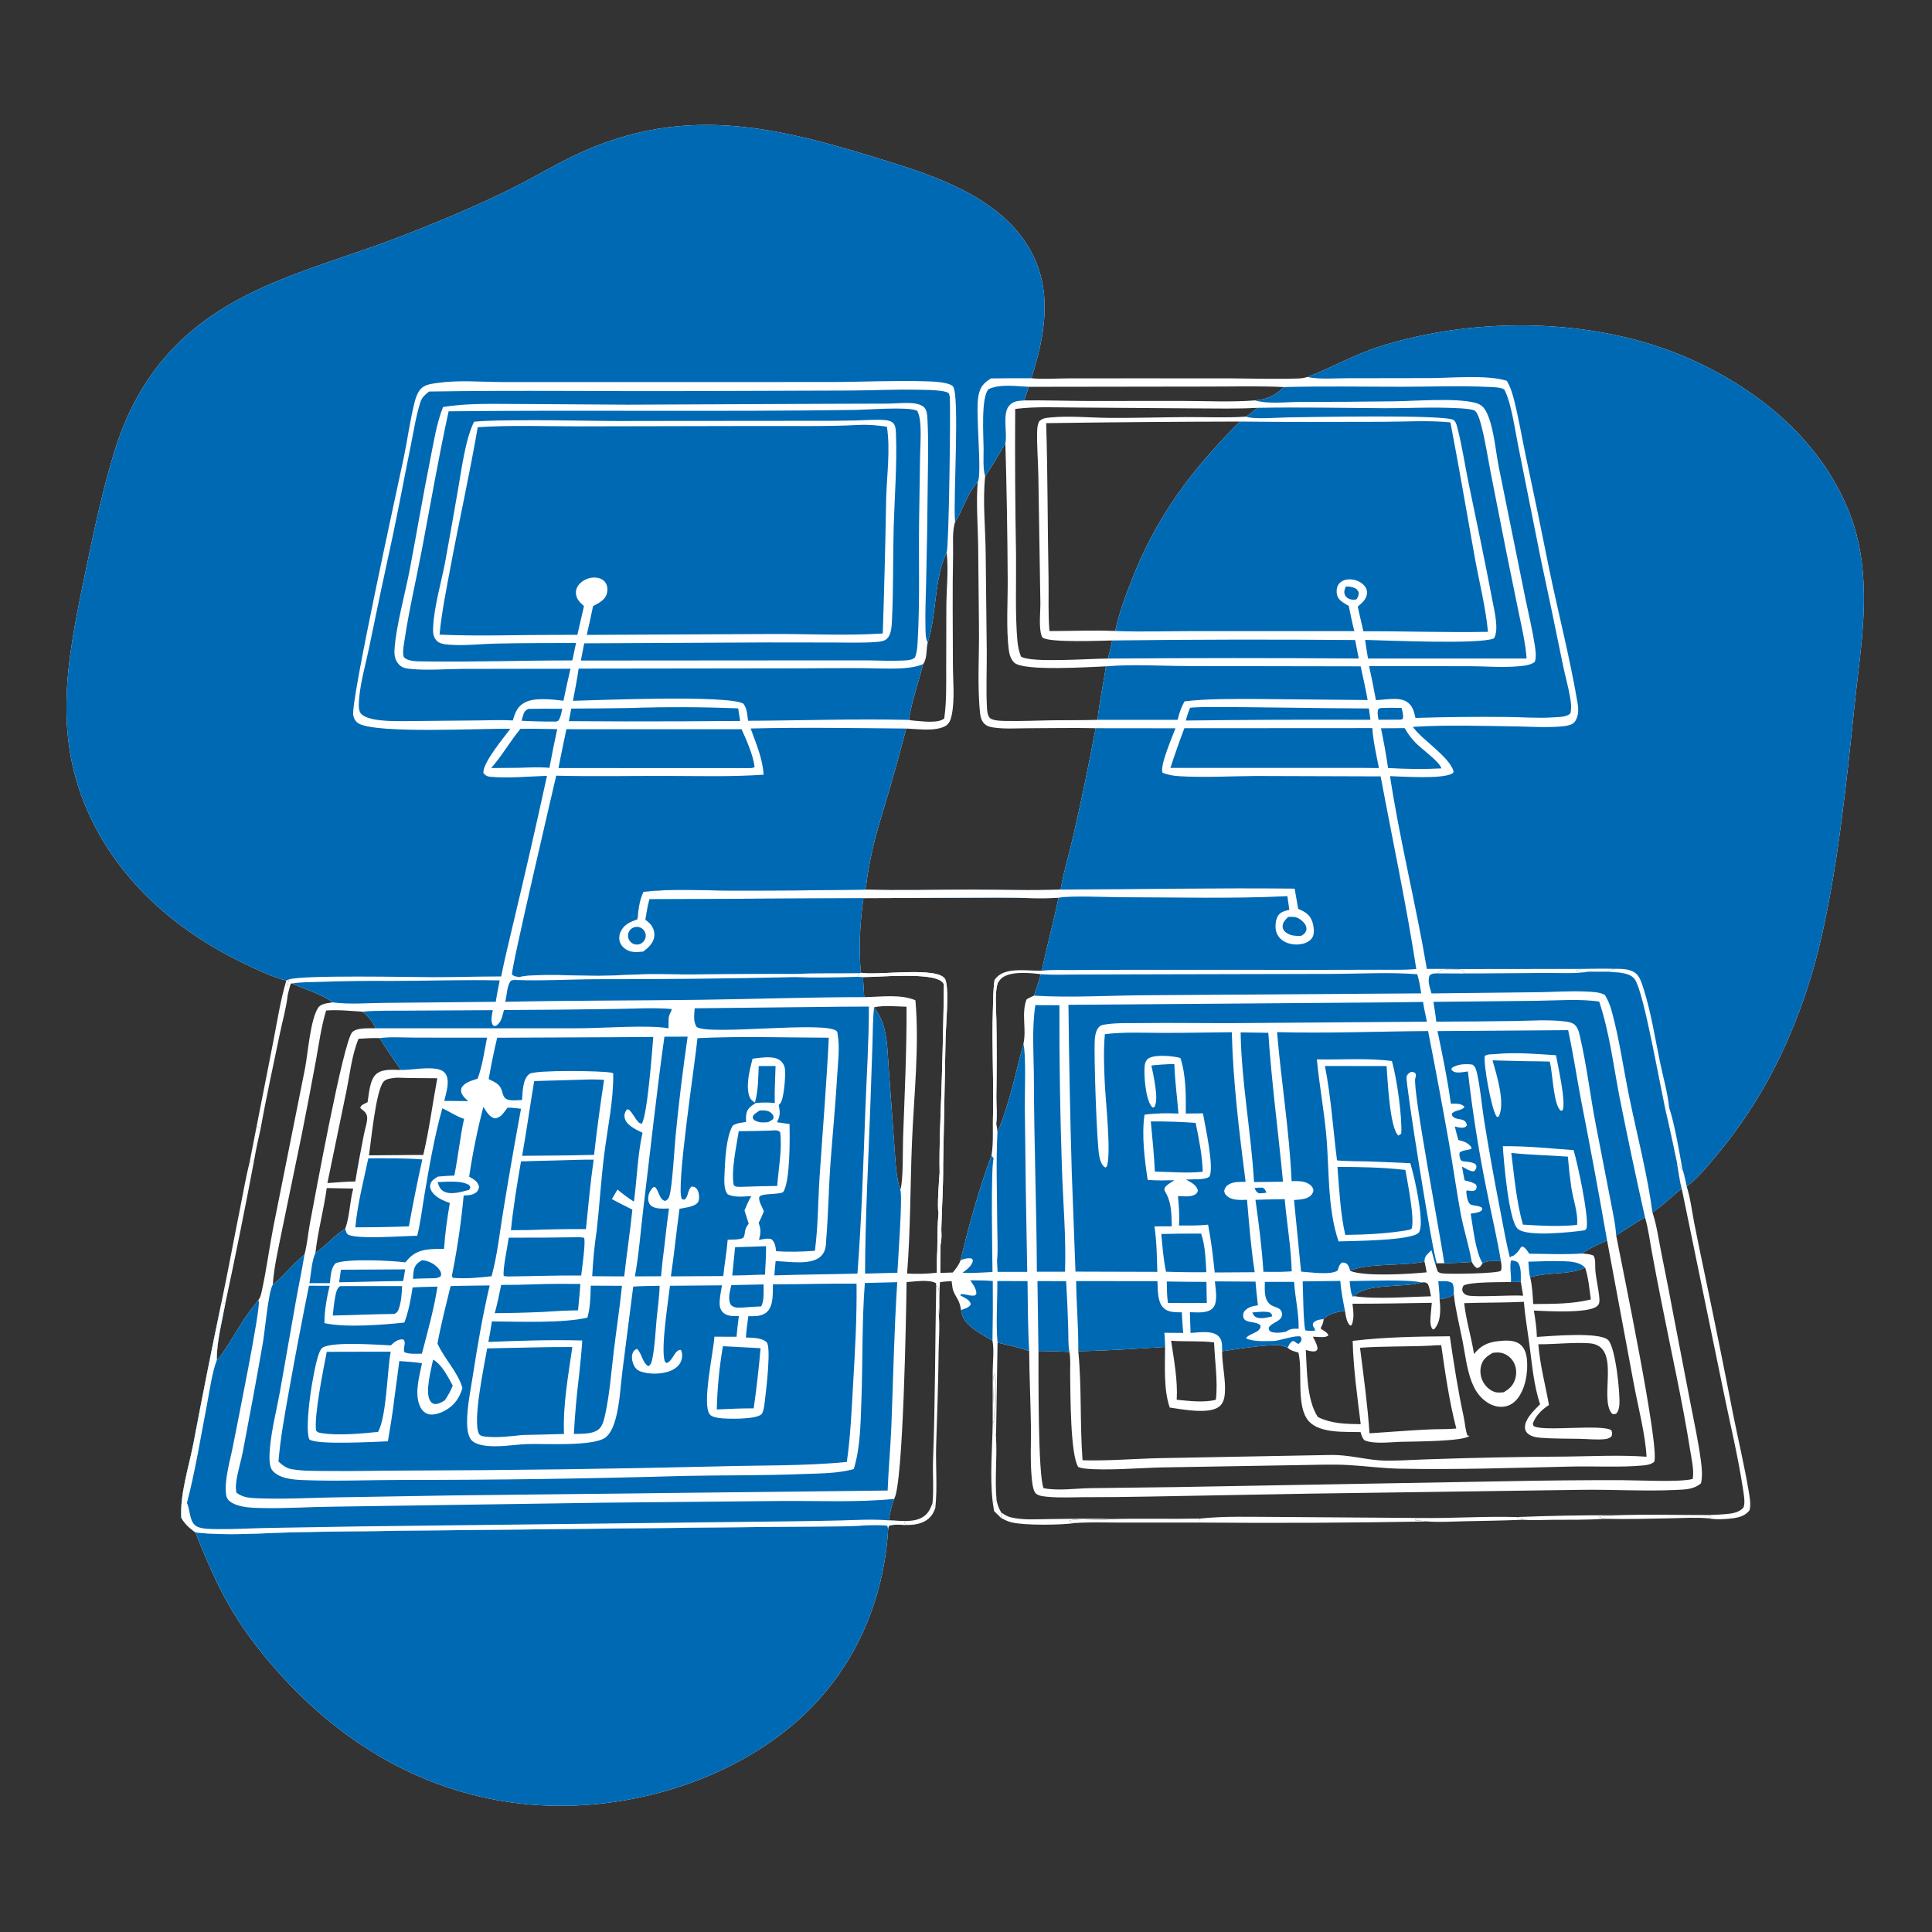 <?xml version="1.0" encoding="utf-8" ?>
<svg xmlns="http://www.w3.org/2000/svg" xmlns:xlink="http://www.w3.org/1999/xlink" width="1024" height="1024">
	<rect width="100%" height="100%" fill="#333333" stroke="none"/>
	<path fill="white" d="M151.752 519.715C150.986 519.536 150.247 519.351 149.494 519.119C142.252 516.893 135.312 513.558 128.505 510.266C96.109 494.599 67.436 470.692 50.545 438.431C26.593 392.684 35.438 350.668 45.316 303.011C49.801 281.368 54.321 259.64 60.899 238.515C66.876 219.319 76.028 201.887 89.592 186.945C121.745 151.527 167.954 142.378 210.666 125.966C230.982 118.159 251.006 109.882 270.529 100.235C279.723 95.692 288.575 90.534 297.658 85.786C360.051 53.177 411.261 66.864 474.268 86.669C501.642 95.274 533.216 107.471 547.115 134.495C557.97 155.599 553.584 178.9 546.639 200.475C552.834 201.099 559.461 200.58 565.716 200.554L601.227 200.52L652.641 200.544C664.553 200.614 676.571 201.021 688.473 200.585C690.005 200.529 691.416 200.282 692.877 199.828C705.972 194.861 717.982 187.835 731.401 183.606C782.896 167.379 846.732 168.21 896.366 190.52C933.215 207.084 966.306 234.689 980.827 273.356C985.71 286.359 987.575 299.682 987.869 313.526C988.296 333.546 985.026 353.831 982.957 373.721C978.66 415.015 973.835 462.727 963.901 502.968Q960.539 516.548 955.929 529.758Q951.319 542.967 945.501 555.69C935.754 576.918 923.969 595.437 909.001 613.341C904.382 618.867 899.781 624.53 893.971 628.859C893.298 625.787 892.731 622.658 891.702 619.683L891.233 620.234Q890.73 618.488 890.141 616.77L888.933 616.893C889.686 621.243 890.249 625.739 891.354 630.01C886.158 634.078 881.35 639.002 875.833 642.589C878.033 649.081 878.99 656.274 880.34 663.011Q884.143 681.823 887.673 700.688L895.961 743.655C897.952 753.824 900.155 763.998 901.513 774.274C902.031 778.196 902.425 782.273 901.576 786.171C897.695 789.5 893.112 789.469 888.268 789.7C871.612 790.495 854.745 789.395 838.045 789.635L694.328 791.657L609.437 793.205Q591.993 793.553 574.545 793.544C568.394 793.562 562.052 793.907 555.932 793.388C554.015 793.226 550.439 792.992 549.025 791.582C547.352 789.913 547.015 785.175 546.798 782.846C545.967 773.903 546.537 764.649 546.407 755.658C546.216 742.451 545.581 729.267 545.488 716.052C540.004 714.193 534.35 712.941 528.725 711.593L527.913 761.709C526.423 754.591 529.154 732.335 527.084 728.093C525.034 731.067 528.012 749.941 526.345 754.446C526.294 754.584 526.212 754.71 526.145 754.842L526.157 726.641C526.199 721.546 526.971 715.456 526.026 710.544C522.475 708.553 518.848 706.523 515.623 704.025C512.239 701.404 509.92 698.667 509.367 694.339C508.947 691.819 508.526 690.113 507.181 687.893C505.7 685.447 504.901 683.913 504.645 681.008C504.61 680.617 504.54 680.23 504.486 679.841L504.38 679.045C502.304 679.153 500.251 679.227 498.2 679.594C497.686 685.62 498.25 691.704 497.639 697.692C497.317 694.453 498.55 683.566 496.905 681.647L496.2 681.969L496.132 680.128C492.596 678.004 484.596 679.285 480.504 679.531C480.307 695.47 478.784 786.876 473.905 794.464C472.457 798.259 471.718 801.828 471.068 805.823Q475.438 806.094 479.815 806.185L479.274 807.002L479.854 808.259C477.044 808.161 474.133 807.825 471.403 808.595C470.777 809.424 470.864 809.431 470.747 810.387C468.447 849.154 452.457 885.422 423.283 911.501C387.03 943.908 333.852 959.712 285.696 956.796C230.571 953.458 183.17 926.687 146.9 885.656C124.691 860.531 115.93 843.134 103.547 812.214C100.424 809.854 98.057 807.898 96.085 804.455C95.333 792.092 100.135 777.232 102.518 765.016Q109.569 727.745 117.324 690.614L119.445 690.762C117.708 700.376 114.788 711.133 114.892 720.897C117.27 719.413 127.261 702.255 129.82 698.555C132.064 695.31 134.497 692.186 136.919 689.071C138.191 687.5 138.479 685.507 138.898 683.587C141.324 672.455 142.754 661.108 144.955 649.926L161.661 566.332C163.188 558.411 164.467 540.458 168.614 534.154C170.144 531.828 173.881 531.685 176.376 531.281C170.163 526.68 161.828 524.563 154.85 521.261L154.127 521.319C153.405 523.396 152.943 525.512 152.454 527.652L152.371 524.984C152.293 522.756 152.496 521.244 153.229 519.122L151.752 519.715ZM480.347 386.142Q476.028 402.542 471.336 418.838C468.682 427.896 465.731 436.927 463.432 446.082Q461.341 454.626 459.903 463.304C459.456 465.929 459.333 468.99 458.578 471.503C477.069 472.128 495.777 471.518 514.291 471.507C530.175 471.498 546.309 472.172 562.164 471.495C563.762 461.889 566.763 452.311 568.929 442.802Q575.395 414.502 580.701 385.961C568.699 385.693 556.651 385.958 544.645 385.987C538.76 386.002 532.488 386.456 526.665 385.603C524.722 385.318 522.932 384.889 521.549 383.392C520.262 381.998 519.687 380.117 519.487 378.266C517.86 363.195 519.131 346.462 518.859 331.143L518.429 288.148C518.221 277.229 517.352 266.486 518.195 255.547C512.328 261.826 510.755 269.76 506.247 276.633C504.58 281.43 505.269 288.724 505.16 293.863C504.745 313.288 505.047 332.754 505.06 352.186C505.066 360.528 506.122 370.457 504.504 378.633C503.994 381.211 503.263 383.738 500.753 384.99C495.239 387.741 486.411 386.377 480.347 386.142ZM501.48 520.772C502.87 526.712 501.333 543.54 501.168 550.352L499.881 617.239C500.012 628.812 499.164 640.156 498.908 651.694C499.055 654.503 499.133 656.925 498.525 659.701L498.436 674.686L504.988 674.451C506.679 672.438 508.232 670.479 509.106 667.953C513.56 649.394 518.814 630.261 525.519 612.391C526.765 604.968 525.897 597.018 526.371 589.47C526.648 571.62 525.699 553.776 526.237 535.926C526.402 530.433 526.343 524.762 527.156 519.33C527.558 518.801 527.946 518.318 528.408 517.84C533.551 512.508 545.241 514.711 552.146 514.495C554.863 501.558 558.335 488.764 561.077 475.817C550.615 476.465 540.519 475.695 530.094 475.748L457.618 476.027C455.833 488.808 455.04 502.698 456.288 515.564C464.284 517.263 497.273 511.975 500.958 519.015C501.203 519.484 501.415 520.233 501.48 520.772ZM192.118 536.213C185.696 535.82 179.289 535.108 172.855 535.591C170.221 544.246 169.002 553.563 167.379 562.463Q163.79 581.987 159.906 601.454L149.256 653.089C147.453 662.185 145.185 671.695 144.595 680.953C144.733 680.839 144.869 680.723 145.009 680.61C150.908 675.832 155.442 669.625 161.368 664.974C162.807 659.69 163.236 653.793 164.271 648.379C166.729 635.528 181.987 551.688 186.734 547.021C189.24 544.558 195.737 545.1 199.111 545.007C197.325 541.124 195.386 538.884 192.118 536.213ZM725.866 759.684L735.623 759.003C743.157 758.486 750.711 757.936 758.256 757.602C762.753 757.404 767.396 757.596 771.863 757.147C768.067 742.445 766.035 727.968 763.873 712.972C762.219 713.043 760.401 712.963 758.774 713.204C746.164 713.82 733.409 713.457 720.838 714.343C722.752 729.404 724.833 744.532 725.866 759.684ZM587.196 349.064C588.12 345.89 588.813 342.689 589.5 339.458C582.969 339.602 557.514 340.654 552.941 338.139C552.276 337.774 552.171 337.343 551.961 336.657C550.464 331.764 551.533 324.316 551.413 319.101L550.351 252.482C550.238 244.525 549.499 236.474 549.717 228.529C549.769 226.654 549.939 225.043 550.782 223.34C552.454 221.644 554.462 221.481 556.755 221.263C566.825 220.306 577.335 221.375 587.454 221.474C601.323 221.609 615.218 221.143 629.091 221.07C639.315 221.016 649.758 221.524 659.937 220.854L660.447 220.818C662.616 219.506 664.42 217.831 666.31 216.159C655.623 216.748 644.882 216.501 634.181 216.459L572.36 216.013C561.132 216.018 549.191 215.315 538.072 216.753Q537.825 255.592 538.526 294.425C538.667 308.483 537.987 326.015 539.261 339.75C539.527 342.614 540.063 345.308 541.148 347.984C546.305 351.54 578.939 348.962 587.196 349.064ZM776.041 690.699C777.072 699.935 779.817 708.57 781.269 717.664C784.756 713.289 788.3 711.511 793.994 710.848C797.711 710.415 802.432 710.068 805.573 712.45C808.073 714.346 809.009 717.494 809.306 720.492C809.983 727.338 808.483 736.496 803.889 741.793C801.845 744.15 799.152 745.547 796.013 745.646C792.014 745.774 788.346 743.848 785.53 741.122C782.965 738.638 781.241 735.637 779.981 732.321C777.386 725.496 776.541 717.6 775.129 710.43C773.521 702.264 771.453 694.365 770.556 686.056C768.188 687.936 765.906 688.152 763.008 688.661C763.554 693.521 763.849 699.76 760.675 703.861C760.032 704.692 760.38 704.46 759.35 704.591C757.87 702.871 758.085 699.676 758.245 697.53Q758.534 694.02 758.876 690.515C744.856 690.743 730.862 691.016 716.839 691.005C717.291 694.986 717.874 698.385 716.463 702.236L715.722 702.594C713.684 701.17 713.264 697.072 712.848 694.745C708.895 695.387 704.434 696.047 701.595 699.128C701.351 700.926 701.081 702.028 700.1 703.565L700.126 704.318C701.423 705.201 703.596 706.221 704.11 707.755C702.913 708.86 700.791 708.711 699.259 708.656Q697.55 708.588 695.843 708.473C696.848 710.509 698.18 712.616 698.327 714.912C697.927 715.586 697.926 715.979 697.091 716.183C695.531 716.562 693.633 715.915 692.105 715.503C692.766 726.152 692.461 742.023 698.516 751.087C705.857 754.604 713.21 754.741 721.199 754.842C719.421 740.302 717.3 725.337 716.94 710.691C734.159 708.623 751.119 708.41 768.433 708.248C770.555 722.779 772.736 736.83 775.827 751.191C776.483 754.24 776.65 757.971 777.776 760.812L778.858 761.012C775.978 764.074 748.468 764.001 742.191 764.195C737.11 764.351 727.732 765.533 723.155 763.331C721.958 762.051 721.63 760.687 721.128 759.036C713.039 758.789 699.608 759.857 693.68 753.254C686.72 745.502 690.64 727.1 688.188 716.901C686.114 716.303 684.065 715.862 682.468 714.308C680.665 713.515 679.101 713.135 677.149 712.886C667.376 713.123 657.423 714.778 647.755 716.191C647.728 723.506 649.707 730.991 649.216 738.309C649.035 741.012 648.417 743.828 646.159 745.561C640.664 749.777 626.602 746.968 620 746.033C616.653 736.609 617.531 723.869 617.504 713.935C602.199 714.827 586.848 715.932 571.517 716.166C573.376 735.302 572.342 754.772 573.774 773.967C587.219 774.384 600.84 773.168 614.302 772.856L705.668 771.155C714.485 771.065 722.474 773.352 731.108 774.011C737.889 774.527 750.013 773.637 757.248 773.447Q793.92 772.182 830.613 772.007C844.661 771.823 858.675 771.103 872.709 772.091C872.049 760.112 868.214 745.639 865.979 733.609L851.791 657.484C847.105 659.517 842.646 661.571 838.384 664.404C840.562 664.556 842.534 664.603 844.564 665.492C845.692 667.069 845.469 670.319 845.513 672.245C845.627 677.205 848.134 686.594 847.685 690.017C847.539 691.129 847.268 691.617 846.4 692.348C841.82 696.212 819.786 694.934 812.981 694.62C813.72 699.135 814.485 704.021 814.57 708.596C821.373 708.212 847.593 705.764 852.31 710.205C856.258 713.923 858.842 738.937 858.283 744.791C858.118 746.524 857.8 747.717 856.789 749.133C855.67 749.679 855.669 749.627 854.449 749.329C847.096 741.261 859.915 713.024 842.193 711.946C833.293 711.404 824.26 712.54 815.347 712.484C816.225 723.558 819.048 733.848 820.985 744.69C820.811 744.8 820.636 744.909 820.464 745.021C817.15 747.183 813.715 750.68 812.449 754.504C812.615 755.207 812.493 755.648 813.199 756.007C818.745 758.823 849.546 754.636 854.12 758.133C854.514 759.676 854.637 759.887 854.111 761.366C852.898 762.381 851.765 762.682 850.214 762.818C846.014 763.186 841.543 762.701 837.315 762.608C830.325 762.453 823.18 762.602 816.214 762.028C813.827 761.832 810.849 761.204 809.232 759.273C808.262 758.115 808.076 756.579 808.379 755.144C809.256 751.007 813.433 747.226 816.286 744.27C812.855 734.099 811.956 722.539 810.536 711.937C809.563 704.675 808.261 697.281 807.678 689.985C797.161 690.509 786.577 690.321 776.041 690.699ZM216.625 612.182C219.191 612.174 221.771 612.117 224.336 612.164C227.514 598.777 229.25 585.019 231.772 571.497C224.664 571.423 217.535 571.45 210.431 571.185C208.25 571.455 204.853 571.508 203.316 573.286C199.159 578.094 196.707 604.915 195.545 612.358L216.625 612.182ZM212.483 567.105C208.644 561.519 204.729 555.975 201.186 550.195C197.437 550.137 193.769 550.29 190.031 550.572C186.453 559.213 185.445 569.342 183.558 578.503L173.53 627.058C178.424 626.735 183.432 626.237 188.334 626.199C189.629 617.913 191.279 609.652 192.855 601.415C193.381 598.663 194.462 595.666 194.614 592.902C194.676 591.772 194.352 590.588 193.661 589.689C192.944 588.755 191.741 588.108 190.935 587.179C191.367 585.841 192.172 585.506 193.372 584.894Q194.092 584.535 194.821 584.194C195.58 579.767 195.92 571.939 199.705 569.02C203.083 566.413 208.483 567.064 212.483 567.105ZM665.26 212.216C671.751 211.676 675.886 209.576 680.589 205.152C666.546 204.463 652.251 204.943 638.176 204.893L545.287 205.023C544.486 207.418 543.646 209.807 542.926 212.228C553.936 212.097 564.972 212.468 575.985 212.527L626.574 212.497C639.354 212.525 652.53 213.202 665.26 212.216ZM491.711 340.551C490.763 344.323 491.6 348.779 489.26 352.03C486.903 361.511 483.078 372.126 481.747 381.576C482.63 381.772 483.439 381.889 484.345 381.955C488.521 382.26 497.244 383.576 500.469 380.794C501.728 371.819 501.496 362.858 501.5 353.821L501.577 321.771C501.623 312.35 502.807 302.145 501.761 292.824C494.893 306.983 496.636 325.467 491.711 340.551ZM843.184 688.724C842.405 683.202 841.943 677.201 840.159 671.914C831.463 675.944 820.259 674.061 811.019 676.993C812.104 681.434 812.377 686.612 812.62 691.172C822.764 691.052 833.293 691.233 843.184 688.724ZM477.19 630.671C478.845 625.367 478.415 609.728 478.632 603.55C479.453 580.218 480.599 556.953 480.493 533.597C474.997 533.435 468.63 532.739 463.28 533.883C465.858 537.378 467.58 540.804 468.671 544.996C470.476 551.933 470.539 559.879 471.094 567.013L474.154 609.059C474.706 616.199 474.904 623.845 477.19 630.671ZM753.482 679.751C744.232 682.64 724.026 679.911 717.81 686.994C729.136 688.754 746.572 687.318 758.483 687.056C757.944 684.744 757.836 682.494 756.662 680.38C755.311 679.469 755.054 679.646 753.482 679.751ZM800.84 679.503C796.86 679.652 777.874 679.283 775.566 681.543C775.156 682.557 774.781 683.308 775.216 684.431C775.653 685.559 776.7 686.304 777.839 686.587C782.259 687.685 800.79 686.278 807.293 686.744Q806.63 683.078 806.067 679.395L800.84 679.503ZM532.875 234.887C529.483 240.867 526.053 246.793 522.15 252.457C520.724 266.098 522.389 280.703 522.446 294.469L523.004 345.48C523.065 355.165 522.593 365.083 523.092 374.747C523.188 376.591 523.292 378.834 524.469 380.348C525.746 381.992 530.594 382.069 532.646 382.113C540.931 382.29 549.285 381.89 557.573 381.769C565.616 381.653 573.681 381.792 581.718 381.541C582.701 372.088 584.794 362.612 586.176 353.186C577.991 353.456 542.529 355.949 537.56 351.199C535.833 349.548 535.034 347.078 534.727 344.769C533.184 333.156 534.199 318.845 534.103 306.932Q533.898 270.903 532.875 234.887ZM780.06 668.878C775.214 669.178 770.361 669.523 765.503 669.457L761.558 669.512L760.701 669.681C761.068 671.186 761.496 672.566 762.074 674.005C762.855 674.598 763.505 674.781 764.46 674.912C767.897 675.384 793.458 675.068 795.504 673.541C796.15 671.838 795.744 670.188 795.508 668.436C792.432 668.428 788.525 667.933 785.777 669.514C785.648 669.752 785.535 669.998 785.391 670.227C784.696 671.337 784.163 671.792 782.924 672.132C781.468 671.456 780.874 670.187 780.06 668.878ZM871.884 645.193C866.695 648.252 861.657 651.545 856.6 654.816C859.768 671.349 879.879 767.821 876.74 774.816C874.942 776.241 872.95 776.511 870.711 776.729C859.398 777.828 844.663 777.031 832.906 777.303C802.657 778.001 772.143 779.015 741.901 778.438C732.739 778.264 723.684 777.001 714.551 776.495C706.283 776.037 697.793 776.42 689.508 776.513L615.146 777.784C603.532 778.067 585.956 779.55 575.014 778.376C573.742 778.24 572.669 777.99 571.48 777.534C567.218 770.814 567.391 738.418 567.207 728.95C567.131 725.044 567.549 720.344 566.801 716.537Q558.607 716.126 550.403 716.049C550.457 727.688 550.083 781.675 553.119 788.777C560.815 790.248 569.87 788.914 577.691 788.758L623.01 788.19L798.178 785.081Q828.757 784.468 859.342 784.515C867.291 784.517 890.552 785.728 897.163 783.881C897.987 779.39 896.594 773.519 895.876 768.976C891.701 742.555 885.717 716.164 880.572 689.905Q877.938 676.763 875.529 663.578C874.432 657.511 873.615 651.105 871.884 645.193ZM715.598 673.59C723.553 676.765 747.175 675.243 756.153 674.362C755.865 672.444 755.461 670.585 755.006 668.7C744.067 671.125 724.271 669.315 715.598 673.59ZM173.166 629.704C171.644 641.207 168.451 652.497 167.187 664.025C172.844 660.414 176.984 654.802 182.956 651.311C185.366 644.699 185.37 636.844 187.226 629.962L173.166 629.704ZM644.443 741.895C645.579 732.008 643.844 721.422 643.486 711.482C635.933 710.561 628.304 711.198 620.728 710.619C622.21 720.869 624.3 731.528 623.68 741.907C630.226 742.495 638.002 743.574 644.443 741.895ZM796.939 737.931C800.214 736.083 802.26 734.099 803.232 730.352C803.976 727.48 803.626 724.254 802.089 721.692C800.736 719.434 798.442 717.7 795.878 717.077C794.336 716.702 792.645 716.851 791.093 717.068C788.072 718.886 785.856 720.397 784.975 724.017Q784.838 724.589 784.758 725.171Q784.678 725.753 784.656 726.341Q784.634 726.928 784.67 727.515Q784.706 728.102 784.8 728.682Q784.894 729.262 785.044 729.83Q785.195 730.399 785.401 730.949Q785.607 731.5 785.866 732.027Q786.126 732.555 786.436 733.054C787.78 735.234 790.298 737.382 792.848 737.933C794.17 738.219 795.604 738.043 796.939 737.931ZM554.493 224.278C555.337 251.457 555.204 278.715 555.743 305.911C555.929 315.308 555.428 325.149 556.227 334.482C567.785 334.479 579.583 333.953 591.114 334.447C593.061 325.112 596.425 316.114 599.888 307.252C613.014 273.659 631.753 248.734 657.234 223.436Q605.861 223.541 554.493 224.278ZM528.712 521.368C527.135 526.939 528.041 534.429 528.085 540.252Q528.413 560.608 528.084 580.964C528.025 585.679 528.561 590.794 528.02 595.456C528.388 597.032 528.56 598.505 528.664 600.119C534.902 585.497 538.281 568.678 542.423 553.33C544.188 545.414 541.242 537.706 544.03 529.778C545.281 528.906 546.653 528.333 548.035 527.708C549.36 523.951 550.547 520.167 551.698 516.354C546.011 515.624 535.908 514.654 531.189 518.226C530.066 519.076 529.371 520.15 528.712 521.368ZM457.395 517.869Q457.781 523.177 458.054 528.492C466.708 528.414 477.071 526.753 485.189 530.146C487.34 554.832 484.414 580.343 483.385 605.076C482.417 628.333 482.623 651.831 480.778 675.02C485.933 675.261 491.379 675.207 496.502 674.573C496.522 670.407 496.343 666.128 496.796 661.988C496.886 655.55 496.822 649.075 497.448 642.663C496.609 640.46 497.72 625.04 498.006 621.687C497.742 607.052 498.511 592.324 498.997 577.698C499.616 559.047 500.062 540.308 500.306 521.65C499.981 521.183 499.838 520.948 499.419 520.509C494.247 515.079 465.356 517.953 457.395 517.869Z"/>
	<path fill="white" d="M455.546 515.843L456.288 515.564C464.284 517.263 497.273 511.975 500.958 519.015C501.203 519.484 501.415 520.233 501.48 520.772C502.87 526.712 501.333 543.54 501.168 550.352L499.881 617.239C500.012 628.812 499.164 640.156 498.908 651.694C498.231 648.612 499.574 645.249 497.448 642.663C496.609 640.46 497.72 625.04 498.006 621.687C497.742 607.052 498.511 592.324 498.997 577.698C499.616 559.047 500.062 540.308 500.306 521.65C499.981 521.183 499.838 520.948 499.419 520.509C494.247 515.079 465.356 517.953 457.395 517.869L454.489 517.736L455.546 515.843Z"/>
	<path fill="white" d="M497.448 642.663C499.574 645.249 498.231 648.612 498.908 651.694C499.055 654.503 499.133 656.925 498.525 659.701C498.357 659.969 498.133 660.209 498.021 660.505C497.511 661.857 498.033 663.285 497.35 664.738C497.14 663.814 496.931 662.925 496.796 661.988C496.886 655.55 496.822 649.075 497.448 642.663Z"/>
	<path fill="#0069B4" d="M151.752 519.715C150.986 519.536 150.247 519.351 149.494 519.119C142.252 516.893 135.312 513.558 128.505 510.266C96.109 494.599 67.436 470.692 50.545 438.431C26.593 392.684 35.438 350.668 45.316 303.011C49.801 281.368 54.321 259.64 60.899 238.515C66.876 219.319 76.028 201.887 89.592 186.945C121.745 151.527 167.954 142.378 210.666 125.966C230.982 118.159 251.006 109.882 270.529 100.235C279.723 95.692 288.575 90.534 297.658 85.786C360.051 53.177 411.261 66.864 474.268 86.669C501.642 95.274 533.216 107.471 547.115 134.495C557.97 155.599 553.584 178.9 546.639 200.475C539.501 200.497 532.351 200.433 525.215 200.572C521.273 203.103 519.548 204.992 518.589 209.745C516.841 218.404 520.704 251.217 518.195 255.547C512.328 261.826 510.755 269.76 506.247 276.633C506.229 276.491 506.209 276.349 506.193 276.206C505.1 266.742 508.865 208.113 504.986 204.677C502.394 202.38 493.883 202.199 490.536 202.097C473.688 201.588 456.735 202.463 439.873 202.486L323.478 202.515L265.933 202.498C254.772 202.443 242.735 201.35 231.716 202.988C228.266 203.501 224.558 203.851 222.388 206.899C220.99 208.862 220.237 211.167 219.662 213.482C217.302 222.978 215.998 232.898 214.003 242.508C210.766 258.099 185.628 371.981 187.248 379.231C187.649 381.028 188.55 382.647 190.214 383.539C200.421 389.014 255.626 385.994 270.52 386.253C267.13 390.84 255.569 404.504 256.242 409.788C257.477 411.268 258.399 411.57 260.305 411.743C269.272 412.559 280.709 411.511 289.916 411.21Q281.426 450.166 272.145 488.942C269.96 498.446 267.507 507.967 265.639 517.534C253.451 517.536 241.271 517.946 229.088 517.925C217.83 517.905 160.499 516.677 153.229 519.122L151.752 519.715Z"/>
	<path fill="#0069B4" d="M692.877 199.828C705.972 194.861 717.982 187.835 731.401 183.606C782.896 167.379 846.732 168.21 896.366 190.52C933.215 207.084 966.306 234.689 980.827 273.356C985.71 286.359 987.575 299.682 987.869 313.526C988.296 333.546 985.026 353.831 982.957 373.721C978.66 415.015 973.835 462.727 963.901 502.968Q960.539 516.548 955.929 529.758Q951.319 542.967 945.501 555.69C935.754 576.918 923.969 595.437 909.001 613.341C904.382 618.867 899.781 624.53 893.971 628.859C893.298 625.787 892.731 622.658 891.702 619.683L891.233 620.234Q890.73 618.488 890.141 616.77L888.933 616.893Q886.586 605.423 884.032 593.997C880.476 580.242 871.433 525.225 866.252 518.805C863.298 515.145 856.115 515.404 851.782 515.058L842.109 515.059C834.4 516.243 825.823 515.612 817.998 515.679C803.834 515.799 789.659 516.043 775.496 515.981C776.224 515.403 776.003 515.764 776.22 514.938L774.159 513.942L774.181 513.611C768.212 513.493 762.228 513.548 756.257 513.519C750.494 479.352 741.959 445.644 736.737 411.374C743.448 411.555 764.062 413.028 769.515 410.065C770.39 409.589 770.079 409.849 770.438 408.773C767.971 400.995 754.564 392.722 749.327 385.909L748.828 385.252C766.982 384.132 785.555 384.754 803.75 385.02C810.192 385.115 816.699 385.557 823.135 385.293C825.907 385.179 831.258 385.058 833.592 383.559C834.945 382.69 835.833 380.647 836.179 379.151C836.727 376.782 836.459 374.477 836.058 372.112C832.013 348.279 825.853 324.689 820.972 301.003Q815.021 271.087 808.608 241.266C806.58 231.524 804.923 221.609 802.475 211.969C801.552 208.334 800.544 205.06 798.611 201.816C788.085 198.535 769.343 200.357 757.753 200.402L714.006 200.472C707.236 200.474 699.496 201.179 692.877 199.828Z"/>
	<path fill="white" d="M855.714 513.505C859.456 513.462 864.351 513.439 867.273 516.134C869.212 517.923 870.203 521.185 870.995 523.655C875.021 536.225 877.123 549.738 879.78 562.653C881.42 570.625 883.866 579.059 884.708 587.131C887.527 595.556 890.108 610.528 891.702 619.683L891.233 620.234Q890.73 618.488 890.141 616.77L888.933 616.893Q886.586 605.423 884.032 593.997C880.476 580.242 871.433 525.225 866.252 518.805C863.298 515.145 856.115 515.404 851.782 515.058L855.714 513.505Z"/>
	<path fill="white" d="M774.181 513.611L838.575 513.541C837.436 513.788 836.439 514.079 835.363 514.528C837.295 515.272 840.004 514.767 842.109 515.059C834.4 516.243 825.823 515.612 817.998 515.679C803.834 515.799 789.659 516.043 775.496 515.981C776.224 515.403 776.003 515.764 776.22 514.938L774.159 513.942L774.181 513.611Z"/>
	<path fill="white" d="M838.575 513.541C844.287 513.465 850.002 513.334 855.714 513.505L851.782 515.058L842.109 515.059C840.004 514.767 837.295 515.272 835.363 514.528C836.439 514.079 837.436 513.788 838.575 513.541Z"/>
	<path fill="#0069B4" d="M103.547 812.214C120.647 814.097 137.786 812.603 154.919 812.165C173.994 811.678 193.106 811.69 212.188 811.324L398.108 809.396L447.93 808.963C455.129 808.873 463.237 807.832 470.328 808.647L470.747 810.387C468.447 849.154 452.457 885.422 423.283 911.501C387.03 943.908 333.852 959.712 285.696 956.796C230.571 953.458 183.17 926.687 146.9 885.656C124.691 860.531 115.93 843.134 103.547 812.214Z"/>
	<path fill="#0069B4" d="M580.701 385.961L623.02 386.006C621.361 390.497 614.636 405.88 616.175 409.55C619.042 410.778 622.028 411.216 625.12 411.404C638.534 412.217 652.379 411.356 665.843 411.291L731.777 411.498C738.107 445.475 745.407 479.446 750.659 513.601C744.293 514.2 737.776 513.961 731.385 513.977L700.802 514.042L597.982 514.017L567.675 514.129C562.585 514.174 557.183 513.901 552.146 514.495C554.863 501.558 558.335 488.764 561.077 475.817C550.615 476.465 540.519 475.695 530.094 475.748L457.618 476.027L344.215 476.612C343.294 480.204 342.659 483.778 342.093 487.441C343.135 488.267 344.287 489.185 345.106 490.243C346.382 491.894 347.071 494.158 346.824 496.236C346.381 499.966 343.69 502.244 340.928 504.411C338.636 504.581 335.992 504.926 333.785 504.166C331.737 503.46 329.755 502.037 328.814 500.038C327.924 498.148 328 495.96 328.811 494.058C330.552 489.98 333.995 488.611 337.856 487.208C338.371 482.026 338.761 477.453 341.021 472.695C356.499 470.87 372.006 472 387.538 472.027Q423.06 472.077 458.578 471.503C477.069 472.128 495.777 471.518 514.291 471.507C530.175 471.498 546.309 472.172 562.164 471.495C563.762 461.889 566.763 452.311 568.929 442.802Q575.395 414.502 580.701 385.961Z"/>
	<path fill="white" d="M458.578 471.503C477.069 472.128 495.777 471.518 514.291 471.507C530.175 471.498 546.309 472.172 562.164 471.495C603.49 471.368 644.871 470.535 686.191 470.988Q687.093 476.345 688.059 481.691C691.416 483.127 694.054 484.533 695.403 488.127C696.217 490.297 696.826 494.026 695.902 496.234C695.052 498.268 693.056 499.485 691.018 500.081C687.636 501.07 683.396 500.698 680.364 498.846C678.175 497.508 676.658 495.417 676.203 492.881C675.788 490.57 676.18 487.133 677.532 485.161C678.81 483.295 681.282 482.67 683.371 482.26L682.344 474.978C653.214 476.413 623.723 475.569 594.553 475.557C586.074 475.554 568.223 474.564 561.077 475.817C550.615 476.465 540.519 475.695 530.094 475.748L457.618 476.027L344.215 476.612C343.294 480.204 342.659 483.778 342.093 487.441C343.135 488.267 344.287 489.185 345.106 490.243C346.382 491.894 347.071 494.158 346.824 496.236C346.381 499.966 343.69 502.244 340.928 504.411C338.636 504.581 335.992 504.926 333.785 504.166C331.737 503.46 329.755 502.037 328.814 500.038C327.924 498.148 328 495.96 328.811 494.058C330.552 489.98 333.995 488.611 337.856 487.208C338.371 482.026 338.761 477.453 341.021 472.695C356.499 470.87 372.006 472 387.538 472.027Q423.06 472.077 458.578 471.503Z"/>
	<path fill="#0069B4" d="M682.772 485.982C684.014 485.959 685.382 485.864 686.603 486.108C688.416 486.47 690.748 488.367 691.734 489.919C692.379 490.932 692.718 492.228 692.259 493.38C691.682 494.832 690.87 495.34 689.585 496.022C686.689 496.081 683.95 496.047 681.543 494.195C680.508 493.398 679.806 492.361 679.816 491.004C679.833 488.817 681.338 487.405 682.772 485.982Z"/>
	<path fill="#0069B4" d="M336.732 491.323Q336.945 491.285 337.161 491.267Q337.376 491.249 337.592 491.251Q337.809 491.253 338.024 491.275Q338.239 491.297 338.451 491.338Q338.664 491.38 338.871 491.441Q339.079 491.502 339.28 491.581Q339.481 491.661 339.674 491.759Q339.866 491.857 340.049 491.972Q340.232 492.087 340.404 492.219Q340.576 492.351 340.735 492.497Q340.893 492.644 341.038 492.805Q341.183 492.966 341.312 493.139Q341.441 493.313 341.554 493.497Q341.667 493.682 341.762 493.876Q341.857 494.07 341.934 494.273Q342.011 494.475 342.069 494.683Q342.127 494.891 342.166 495.104Q342.204 495.317 342.223 495.532Q342.242 495.748 342.241 495.964Q342.24 496.18 342.219 496.395Q342.198 496.611 342.157 496.823Q342.117 497.035 342.057 497.243Q341.997 497.451 341.918 497.652Q341.839 497.854 341.742 498.047Q341.645 498.24 341.531 498.424Q341.416 498.607 341.285 498.779Q341.155 498.952 341.008 499.111Q340.862 499.27 340.702 499.416Q340.542 499.561 340.369 499.691Q340.196 499.821 340.012 499.934Q339.828 500.048 339.634 500.144Q339.441 500.24 339.239 500.318Q339.087 500.377 338.931 500.425Q338.775 500.473 338.617 500.51Q338.458 500.547 338.297 500.573Q338.136 500.599 337.974 500.613Q337.811 500.628 337.648 500.631Q337.485 500.635 337.323 500.627Q337.16 500.619 336.998 500.6Q336.836 500.581 336.676 500.55Q336.516 500.52 336.358 500.478Q336.2 500.437 336.046 500.385Q335.892 500.332 335.741 500.269Q335.591 500.207 335.445 500.133Q335.299 500.06 335.159 499.977Q335.019 499.894 334.885 499.801Q334.751 499.709 334.623 499.607Q334.496 499.505 334.376 499.395Q334.136 499.174 333.929 498.922Q333.721 498.67 333.551 498.392Q333.38 498.114 333.25 497.814Q333.12 497.515 333.032 497.201Q332.945 496.887 332.901 496.563Q332.858 496.24 332.86 495.913Q332.862 495.587 332.909 495.264Q332.957 494.941 333.048 494.628Q333.094 494.472 333.15 494.319Q333.206 494.166 333.273 494.017Q333.34 493.868 333.417 493.725Q333.494 493.581 333.581 493.443Q333.668 493.305 333.764 493.174Q333.86 493.042 333.965 492.918Q334.07 492.793 334.184 492.676Q334.297 492.559 334.419 492.45Q334.54 492.341 334.669 492.241Q334.797 492.141 334.932 492.05Q335.068 491.959 335.209 491.878Q335.35 491.796 335.497 491.725Q335.643 491.653 335.794 491.592Q335.945 491.531 336.1 491.481Q336.255 491.431 336.413 491.391Q336.572 491.352 336.732 491.323Z"/>
	<path fill="#0069B4" d="M397.862 386.119C425.273 385.419 452.92 385.916 480.347 386.142Q476.028 402.542 471.336 418.838C468.682 427.896 465.731 436.927 463.432 446.082Q461.341 454.626 459.903 463.304C459.456 465.929 459.333 468.99 458.578 471.503Q423.06 472.077 387.538 472.027C372.006 472 356.499 470.87 341.021 472.695C338.761 477.453 338.371 482.026 337.856 487.208C333.995 488.611 330.552 489.98 328.811 494.058C328 495.96 327.924 498.148 328.814 500.038C329.755 502.037 331.737 503.46 333.785 504.166C335.992 504.926 338.636 504.581 340.928 504.411C343.69 502.244 346.381 499.966 346.824 496.236C347.071 494.158 346.382 491.894 345.106 490.243C344.287 489.185 343.135 488.267 342.093 487.441C342.659 483.778 343.294 480.204 344.215 476.612L457.618 476.027C455.833 488.808 455.04 502.698 456.288 515.564L455.546 515.843C444.126 516.056 432.821 515.752 421.381 516.231C403.09 516.1 384.825 516.387 366.537 516.486C358.812 516.529 351.083 516.241 343.36 516.35C334.735 516.471 326.133 517.136 317.493 517.21C308.439 517.288 282.528 515.876 275.479 517.83C273.929 517.64 272.536 517.66 271.359 516.51C270.887 513.282 292.151 422.741 294.799 411.131C313.887 411.608 333.055 411.228 352.153 411.252C369.718 411.274 387.175 411.811 404.716 410.607C404.275 402.169 400.681 393.981 397.862 386.119Z"/>
	<path fill="#0069B4" d="M136.919 689.071C136.992 689.249 137.087 689.419 137.138 689.604C138.239 693.605 125.452 756.14 123.516 766.25C122.017 774.077 118.839 784.096 119.835 792.039C120.075 793.956 120.882 795.189 122.493 796.221C127.049 799.14 133.966 799.191 139.209 799.307C151.714 799.582 164.339 798.658 176.864 798.567L319.458 796.461L414.718 795.547C434.289 795.425 454.443 796.368 473.905 794.464C472.457 798.259 471.718 801.828 471.068 805.823Q475.438 806.094 479.815 806.185L479.274 807.002L479.854 808.259C477.044 808.161 474.133 807.825 471.403 808.595C470.777 809.424 470.864 809.431 470.747 810.387L470.328 808.647C463.237 807.832 455.129 808.873 447.93 808.963L398.108 809.396L212.188 811.324C193.106 811.69 173.994 811.678 154.919 812.165C137.786 812.603 120.647 814.097 103.547 812.214C100.424 809.854 98.057 807.898 96.085 804.455C95.333 792.092 100.135 777.232 102.518 765.016Q109.569 727.745 117.324 690.614L119.445 690.762C117.708 700.376 114.788 711.133 114.892 720.897C117.27 719.413 127.261 702.255 129.82 698.555C132.064 695.31 134.497 692.186 136.919 689.071Z"/>
	<path fill="white" d="M117.324 690.614L119.445 690.762C117.708 700.376 114.788 711.133 114.892 720.897C112.263 728.175 111.26 736.353 109.791 743.951C106.527 760.828 103.435 780.131 99.086 796.553C99.173 796.767 99.262 796.98 99.347 797.194C100.846 801 100.453 807.021 104.387 809.083C107.051 810.479 111.976 810.407 114.961 810.452C123.465 810.582 132.02 810.061 140.524 809.867L190.143 809.036L416.761 806.355Q431.149 806.21 445.533 805.867C454.004 805.623 462.609 805.109 471.068 805.823Q475.438 806.094 479.815 806.185L479.274 807.002L479.854 808.259C477.044 808.161 474.133 807.825 471.403 808.595C470.777 809.424 470.864 809.431 470.747 810.387L470.328 808.647C463.237 807.832 455.129 808.873 447.93 808.963L398.108 809.396L212.188 811.324C193.106 811.69 173.994 811.678 154.919 812.165C137.786 812.603 120.647 814.097 103.547 812.214C100.424 809.854 98.057 807.898 96.085 804.455C95.333 792.092 100.135 777.232 102.518 765.016Q109.569 727.745 117.324 690.614Z"/>
	<path fill="#0069B4" d="M761.455 515.912C761.561 515.8 761.661 515.682 761.774 515.578C764.689 512.905 770.374 513.904 774.159 513.942L776.22 514.938C776.003 515.764 776.224 515.403 775.496 515.981C789.659 516.043 803.834 515.799 817.998 515.679C825.823 515.612 834.4 516.243 842.109 515.059L851.782 515.058C856.115 515.404 863.298 515.145 866.252 518.805C871.433 525.225 880.476 580.242 884.032 593.997Q886.586 605.423 888.933 616.893C889.686 621.243 890.249 625.739 891.354 630.01C886.158 634.078 881.35 639.002 875.833 642.589C873.136 622.458 867.787 601.976 863.66 582.042C860.5 566.778 858.367 550.949 854.245 535.924C853.412 532.887 852.299 530.088 850.645 527.393C848.165 525.815 843.83 525.702 840.923 525.554C832.491 525.127 824.003 525.784 815.568 525.89L758.727 526.536C757.938 523.51 756.39 519.903 757.791 516.915C759.204 515.872 759.741 516.006 761.455 515.912Z"/>
	<path fill="white" d="M761.455 515.912C761.561 515.8 761.661 515.682 761.774 515.578C764.689 512.905 770.374 513.904 774.159 513.942L776.22 514.938C776.003 515.764 776.224 515.403 775.496 515.981L761.455 515.912Z"/>
	<path fill="#0069B4" d="M421.381 516.231C432.821 515.752 444.126 516.056 455.546 515.843L454.489 517.736L457.395 517.869Q457.781 523.177 458.054 528.492C429.054 528.517 399.991 529.528 370.987 529.914C336.583 530.372 302.161 530.233 267.764 530.974C268.679 527.75 268.623 522.622 270.632 520.002C271.15 519.325 272.35 519.478 273.161 519.406L272.311 518.841L272.554 518.361L275.479 517.83C282.528 515.876 308.439 517.288 317.493 517.21C326.133 517.136 334.735 516.471 343.36 516.35C351.083 516.241 358.812 516.529 366.537 516.486C384.825 516.387 403.09 516.1 421.381 516.231Z"/>
	<path fill="white" d="M421.381 516.231C432.821 515.752 444.126 516.056 455.546 515.843L454.489 517.736C443.378 518.061 432.401 518.298 421.285 517.896Q368.796 519.073 316.293 519.006C301.866 519.059 287.63 519.964 273.161 519.406L272.311 518.841L272.554 518.361L275.479 517.83C282.528 515.876 308.439 517.288 317.493 517.21C326.133 517.136 334.735 516.471 343.36 516.35C351.083 516.241 358.812 516.529 366.537 516.486C384.825 516.387 403.09 516.1 421.381 516.231Z"/>
	<path fill="#0069B4" d="M551.698 516.354C557.791 516.801 564.026 516.535 570.139 516.519L602.73 516.427L706.025 516.19C720.902 516.137 736.376 515.199 751.167 516.375C752.206 519.717 752.741 523.052 753.272 526.504L608.525 527.485C588.673 527.55 567.682 528.945 548.035 527.708C549.36 523.951 550.547 520.167 551.698 516.354Z"/>
	<path fill="#0069B4" d="M528.664 600.119C534.902 585.497 538.281 568.678 542.423 553.33C543.934 558.759 543.088 579.779 543.172 587.143Q543.579 630.63 544.451 674.11L528.746 674.117L528.456 668.327C529.03 662.332 528.582 655.899 528.565 649.853C528.518 633.361 527.832 616.577 528.664 600.119Z"/>
	<path fill="#0069B4" d="M154.85 521.261C159.531 520.474 164.332 520.609 169.066 520.429Q188.321 519.762 207.586 519.916C226.669 519.886 245.791 519.203 264.862 519.64C264.156 523.397 263.296 527.186 262.781 530.971L203.757 531.545C194.864 531.607 185.151 532.474 176.376 531.281C170.163 526.68 161.828 524.563 154.85 521.261Z"/>
	<path fill="#0069B4" d="M525.519 612.391L526.682 614.1C525.037 617.909 525.979 666.224 526.045 674.18C520.765 674.493 515.471 674.801 510.18 674.623C512.205 672.982 515.098 671.081 515.606 668.344C515.733 667.658 515.375 667.522 514.974 667.033C513.109 666.647 510.825 667.192 509.106 667.953C513.56 649.394 518.814 630.261 525.519 612.391Z"/>
	<path fill="#0069B4" d="M528.607 678.991L544.606 678.998C544.795 691.326 544.765 703.745 545.488 716.052C540.004 714.193 534.35 712.941 528.725 711.593C527.781 700.924 528.692 689.735 528.607 678.991Z"/>
	<path fill="#0069B4" d="M514.264 678.591C518.243 678.629 522.229 678.609 526.196 678.956Q526.35 694.751 526.026 710.544C522.475 708.553 518.848 706.523 515.623 704.025C512.239 701.404 509.92 698.667 509.367 694.339C511.284 693.628 513.55 693.192 514.561 691.29C513.942 689.178 512.508 688.499 510.683 687.497Q509.841 687.034 508.991 686.585L509.325 685.913C511.893 685.788 514.279 687.148 516.789 686.586C517.185 686.101 517.523 685.932 517.491 685.263C517.374 682.851 515.554 680.54 514.264 678.591Z"/>
	<path fill="white" d="M527.156 519.33L528.712 521.368C527.135 526.939 528.041 534.429 528.085 540.252Q528.413 560.608 528.084 580.964C528.025 585.679 528.561 590.794 528.02 595.456L527.094 595.283C526.191 593.667 526.424 591.291 526.371 589.47C526.648 571.62 525.699 553.776 526.237 535.926C526.402 530.433 526.343 524.762 527.156 519.33Z"/>
	<path fill="#0069B4" d="M455.555 225.22C460.403 224.972 465.289 225.453 470.077 226.183C471.985 238.404 470.013 251.928 469.683 264.292Q469.07 300.029 467.886 335.751C449.126 336.996 429.653 335.989 410.826 336.021L310.996 336.508Q312.77 328.889 314.333 321.225C315.655 320.564 316.974 319.889 318.19 319.043C320.111 317.707 321.546 315.991 321.858 313.611C322.102 311.746 321.81 309.843 320.583 308.362C319.348 306.87 317.373 306.195 315.486 306.11Q314.941 306.087 314.397 306.119Q313.852 306.151 313.314 306.238Q312.775 306.324 312.248 306.464Q311.721 306.604 311.21 306.796Q310.7 306.988 310.211 307.23Q309.722 307.472 309.26 307.761Q308.798 308.051 308.367 308.386Q307.936 308.72 307.541 309.096C306.09 310.485 305.163 312.215 305.244 314.264C305.368 317.423 307.303 319.258 309.514 321.251L306.019 336.476L294.625 336.491C274.022 336.481 253.585 337.308 232.971 336.362C234.106 324.441 236.538 312.56 238.736 300.793C243.368 275.986 248.926 251.29 253.21 226.431C270.848 225.25 288.824 225.971 306.5 225.978L402.122 225.785C419.876 225.713 437.826 226.147 455.555 225.22Z"/>
	<path fill="#0069B4" d="M657.234 223.436C682.256 223.759 707.311 223.591 732.336 223.565C744.375 223.553 756.769 222.697 768.748 223.864C773.342 247.662 777.355 271.54 781.65 295.39C784.018 308.541 787.388 321.571 788.672 334.89C766.659 335.292 744.639 334.513 722.625 334.586C721.624 330.224 720.563 325.867 719.636 321.489C721.802 319.656 724.189 317.74 724.507 314.709C724.685 313.018 724.133 311.503 722.985 310.264C721.033 308.154 718.027 307.014 715.177 307.06C713.194 307.091 711.369 307.691 709.96 309.117C708.679 310.414 708.317 312.444 708.47 314.193C708.621 315.902 709.378 317.359 710.695 318.465C711.94 319.511 713.478 320.329 714.875 321.157C715.826 325.597 716.638 330.127 717.843 334.504L633.874 334.497C619.671 334.495 605.286 335.008 591.114 334.447C593.061 325.112 596.425 316.114 599.888 307.252C613.014 273.659 631.753 248.734 657.234 223.436Z"/>
	<path fill="#0069B4" d="M409.664 680.703C424.436 680.735 439.212 680.233 453.983 680.363C454.219 698.234 453.179 716.16 452.144 733.997C451.355 747.586 450.772 761.399 448.838 774.872C426.008 777.091 402.671 776.582 379.722 777.239Q297.236 779.22 214.726 779.425C201.068 779.445 187.399 779.819 173.744 779.65C167.526 779.574 160.709 779.789 154.584 778.691C151.686 778.172 149.696 776.608 147.607 774.636C148.597 762.134 150.946 749.682 153.133 737.342Q158.138 709.348 163.758 681.472L174.712 681.49C173.172 688.058 171.945 694.512 171.963 701.284C182.994 703.772 202.617 702.238 214.317 700.98C216.635 694.843 217.695 688.826 218.689 682.381C223.068 682.085 227.478 682.056 231.866 681.941C230.02 693.953 226.653 705.726 223.622 717.48C220.742 717.489 217.063 717.817 214.374 716.721C213.524 714.695 214.953 712.78 214.346 710.725C214.144 710.041 213.751 710.093 213.157 709.848C210.519 710.011 209.003 711.308 207.166 713.075C199.538 712.742 178.138 711.081 171.589 713.935C170.177 714.551 169.639 715.937 169.103 717.289C166.194 724.626 161.073 756.176 163.953 762.911C167.89 766.019 198.878 764.117 205.598 763.934C206.838 756.436 208.135 748.948 208.989 741.394Q210.38 731.4 211.645 721.39C215.679 721.653 219.67 721.93 223.67 722.532C222.319 729.326 219.727 737.898 222.289 744.598C223.108 746.739 224.3 748.44 226.471 749.327C229.324 750.493 233.342 749.011 235.85 747.633C240.871 744.876 243.51 740.987 245.105 735.652C242.43 726.727 235.65 720.505 231.876 712.121C233.719 701.884 236.368 691.761 238.822 681.657C245.722 681.432 252.643 681.424 259.547 681.316C255.758 697.368 253.036 713.426 250.518 729.717C249.317 737.489 247.582 745.613 247.566 753.495C247.559 756.485 247.808 760.323 249.535 762.854C250.904 764.859 253.937 765.697 256.19 766.086C263.693 767.381 271.917 765.681 279.477 765.388C288.1 765.054 314.813 766.849 321.115 761.753C323.832 759.556 325.437 755.216 326.324 751.911C328.507 743.78 328.851 735.008 329.898 726.663L335.618 681.93C340.279 681.59 344.959 681.571 349.63 681.491C349.46 687.544 348.531 693.687 347.967 699.724C347.364 706.168 347.131 712.967 345.905 719.314C345.504 721.385 345.409 722.937 343.653 724.142C340.374 722.149 340.275 717.453 337.622 714.92C336.711 715.195 335.986 715.821 335.554 716.651C334.647 718.394 334.863 720.735 335.502 722.537C336.2 724.506 337.273 726.015 339.255 726.791C344.064 728.674 351.536 728.456 356.141 726.216C358.489 725.075 360.526 723.271 361.254 720.686C361.723 719.021 361.685 716.992 360.87 715.469C357.438 715.269 356.639 721.678 353.183 722.448L352.308 721.503C350.167 714.341 354.177 689.926 355.097 681.488L382.67 681.251C382.197 683.898 381.642 686.669 381.463 689.35C381.317 691.548 381.483 693.882 383.108 695.545C385.34 697.827 388.691 697.533 391.615 697.542C391.072 701.191 390.717 704.84 390.386 708.514L378.648 708.467C378.277 715.922 371.986 744.026 376.102 749.545C377.095 750.877 379.413 751.301 380.955 751.547C385.084 752.206 400.997 752.426 403.639 749.517C405.005 748.012 405.318 742.864 405.574 740.88C406.146 736.448 408.755 714.038 406.395 711.513C403.974 708.923 398.63 709.083 395.314 708.892C395.595 705.129 396.169 701.354 396.619 697.606C400.164 697.596 403.834 697.889 406.612 695.25C410.094 691.943 409.527 685.112 409.664 680.703Z"/>
	<path fill="#0069B4" d="M739.457 531.241L754.259 531.05C754.764 534.545 755.588 538.04 756.277 541.506L650.017 542.308C635.045 542.296 620.103 542.057 605.129 542.257C598.883 542.34 592.211 542.017 586.036 542.953C584.157 543.238 583.007 543.425 581.884 545.11C580.805 546.73 580.448 548.775 580.281 550.677C579.659 557.741 581.325 607.54 582.702 613.124C583.211 615.189 583.889 617.707 585.837 618.842L586.608 618.292C589.11 611.795 585.967 583.201 585.563 574.328C585.162 565.535 584.81 556.911 585.603 548.127C595.87 546.894 606.149 547.442 616.454 547.451C628.593 547.462 640.741 547.223 652.879 547.096C653.548 573.592 656.831 600.132 660.19 626.396C657.224 626.454 654.086 626.2 651.407 627.697C649.81 628.59 649.273 629.525 648.829 631.263C649.048 632.147 649.214 632.804 649.877 633.482C652.759 636.432 657.202 635.994 660.958 635.934C662.045 648.723 663.064 661.614 665.022 674.302L643.826 674.437C642.948 665.94 641.922 657.478 640.314 649.083C635.237 649.699 629.986 649.508 624.873 649.559C625.237 644.291 624.835 639.187 624.347 633.948C626.901 634.011 630.836 634.547 633.124 633.276C634.349 632.595 634.579 632.219 634.928 630.89C633.93 627.796 631.227 626.699 628.604 625.195L636.125 624.965C637.948 624.78 639.336 624.681 640.922 623.717C643.812 619.568 638.667 596.199 637.578 590.085L628.5 590.207C628.558 580.463 628.664 570.102 625.647 560.764C621.673 559.638 612.513 558.789 608.821 560.915C607.661 561.583 606.902 563.221 606.737 564.497C606.114 569.339 607.171 582.444 610.273 586.332C610.896 587.112 610.569 586.883 611.614 586.973C611.728 586.827 611.861 586.694 611.955 586.535C614.326 582.509 611.21 569.441 610.267 564.729C614.34 564.281 618.331 564.017 622.429 563.973C622.696 572.682 623.916 581.51 624.606 590.215C618.513 589.934 612.682 589.978 606.63 590.812C605.015 601.704 606.669 614.497 608.297 625.369C613.026 625.775 617.714 625.656 622.451 625.555C620.991 626.51 619.16 627.49 617.945 628.741C616.503 630.226 617.382 631.265 618.21 632.818C621.068 638.18 620.87 644.06 621.074 649.97L611.887 650.009C613.085 657.898 613.176 666.142 613.397 674.111L570.029 673.986L568.062 621.456Q566.771 577.024 566.298 532.577L739.457 531.241Z"/>
	<path fill="#0069B4" d="M676.864 547.055C703.504 547.764 730.269 546.66 756.925 546.479Q762.74 576.144 768.015 605.909C770.147 618.222 771.892 630.611 774.133 642.902C775.726 651.639 778.602 660.179 780.06 668.878C775.214 669.178 770.361 669.523 765.503 669.457L761.558 669.512L760.701 669.681C759.883 667.416 759.363 664.967 758.73 662.639Q758.085 663.239 757.453 663.851C755.73 665.507 755.046 666.26 755.006 668.7C744.067 671.125 724.271 669.315 715.598 673.59C715.333 672.471 714.96 671.098 714.175 670.205C713.266 669.17 712.554 669.227 711.307 669.171C709.775 670.175 709.512 671.824 708.889 673.501C704.761 675.934 694.472 674.277 689.597 673.986L685.853 636.039C688.462 635.82 691.547 635.784 693.833 634.357C695.211 633.496 695.835 632.566 696.158 630.959C695.945 629.851 695.679 629.169 694.832 628.38C691.985 625.73 688.187 626.019 684.582 626.021C683.413 599.69 679.09 573.336 676.864 547.055Z"/>
	<path fill="white" d="M761.558 669.512C759.106 663.5 744.781 573.07 745.489 570.673C745.877 569.359 746.664 568.863 747.755 568.175C749.083 568.103 749.109 568.106 750.203 568.861C750.582 569.975 750.482 570.353 750.146 571.407C748.427 576.797 763.79 656.769 765.503 669.457L761.558 669.512Z"/>
	<path fill="white" d="M697.965 561.487C711.194 561.787 724.585 560.66 737.738 562.372C740.25 571.042 743.268 591.839 742.689 600.876L741.183 601.888C736.535 597.908 735.462 571.88 734.917 565.024L702.245 565.009C705.474 581.47 706.543 598.392 708.641 615.028C711.551 615.323 714.5 615.344 717.422 615.447C727.486 615.487 737.455 616.13 747.502 616.532Q748.493 619.975 749.337 623.458C750.671 628.988 755.103 649.863 751.918 653.371C748.075 657.606 716.422 657.741 709.443 657.963C703.306 639.556 704.7 619.75 702.859 600.67C701.594 587.569 699.212 574.607 697.965 561.487Z"/>
	<path fill="#0069B4" d="M708.881 618.479C720.896 618.51 732.922 618.7 744.868 620.083C745.955 626.255 749.963 646.041 748.18 651.286L746.958 651.834C736.054 653.839 724.104 654.388 713.019 654.525C710.36 642.761 709.845 630.476 708.881 618.479Z"/>
	<path fill="#0069B4" d="M227.413 207.515C274.808 206.762 322.321 207.48 369.733 207.255L450.242 206.992C462.314 206.934 474.431 206.324 486.494 206.578C489.748 206.647 500.7 206.572 502.817 208.406C503.21 209.24 503.372 209.886 503.431 210.809C503.875 217.841 502.981 289.401 501.761 292.824C494.893 306.983 496.636 325.467 491.711 340.551C490.464 338.623 490.586 334.854 490.522 332.555C490.294 324.473 490.733 316.253 490.882 308.162Q491.512 282.23 491.715 256.292C491.846 245.194 492.17 233.935 491.597 222.847C491.481 220.589 491.44 217.099 489.513 215.612C487.436 214.01 484.333 213.668 481.792 213.592C478.056 213.48 474.268 213.89 470.525 213.929L442.62 214.013L332.518 214.488L273.064 214.114C260.512 214.109 247.195 213.649 234.809 215.728C231.337 224.539 229.809 234.745 227.949 244.005C224.1 263.162 220.875 282.434 217.23 301.629C214.813 314.363 209.693 332.634 209.079 344.745C208.939 347.503 209.523 350.191 211.48 352.228C213.365 354.189 215.658 354.359 218.241 354.601C226.953 355.416 236.39 354.563 245.172 354.531L302.37 354.446Q300.397 362.899 298.641 371.399C292.847 370.759 283.665 369.523 278.315 372.262C274.145 374.398 273.059 377.66 271.811 381.847C265.704 381.487 259.447 381.808 253.322 381.845L213.5 382.218C208.631 382.236 194.27 382.431 191.108 377.96C189.754 376.043 190.189 371.979 190.392 369.751C191.189 361.048 193.84 351.953 195.614 343.354Q201.714 313.545 208.208 283.82C211.536 267.996 214.479 252.091 217.699 236.244C219.244 228.642 220.442 220.599 222.796 213.215C223.677 210.451 225.251 209.319 227.413 207.515Z"/>
	<path fill="#0069B4" d="M761.905 546.496L831.158 545.992C833.796 558.311 835.669 570.715 837.998 583.088Q845.292 620.212 851.791 657.484C847.105 659.517 842.646 661.571 838.384 664.404C829.145 665.011 819.809 664.546 810.557 664.501L810.16 663.922C809.247 662.606 808.58 661.532 807.182 660.721C805.97 661.004 806.413 660.664 805.841 661.549C804.675 663.35 803.708 664.521 801.918 665.706L801.073 665.818L800.261 666.566L800.667 666.515L800.266 666.483C798.142 658.153 796.721 649.598 795.085 641.156Q790.495 617.826 786.698 594.353C785.412 586.293 784.761 577.93 783.08 569.962C782.661 567.973 782.257 565.476 780.462 564.268C776.984 563.759 772.665 563.953 769.647 565.911L769.21 566.859C770.002 567.819 770.592 568.194 771.861 568.377C773.763 568.652 776.122 568.133 778.015 567.886Q781.637 599.855 788.075 631.378C790.499 643.69 793.493 656.061 795.508 668.436C792.432 668.428 788.525 667.933 785.777 669.514C781.951 663.314 780.76 650.426 779.492 643.25C781.21 642.99 783.612 642.826 785.014 641.794C785.671 641.31 785.49 640.923 785.553 640.188C784.075 638.951 781.218 639.206 779.284 638.35C777.502 636.704 777.426 633.74 777.138 631.445L777.627 630.953L778.538 631.062C780.082 631.239 781.061 631.49 782.308 630.494C782.708 629.093 782.9 629.063 782.23 627.799C780.418 626.511 778.392 626.147 776.271 625.614C775.742 623.195 775.339 620.747 774.901 618.31C776.659 619.232 779.459 621.16 781.443 620.751L782.45 619.208C782.547 617.912 782.661 617.892 781.873 616.883C779.967 615.905 778.159 615.797 776.064 615.568C775.048 615.456 775.074 615.456 774.169 614.794C773.761 613.442 773.271 612.288 773.656 610.871C775.244 609.504 777.838 609.716 779.813 608.911L779.91 608.112C777.83 605.441 776.055 605.052 772.929 604.224C772.255 601.839 771.675 599.425 771.066 597.024C772.422 597.39 774.132 597.912 775.55 597.655C776.736 597.439 776.844 597.31 777.513 596.393C777.379 595.896 777.283 595.433 777.016 594.977C775.756 592.824 772.796 593.498 770.928 592.458C769.888 591.879 769.719 591.492 769.401 590.451C770.85 588.205 774.854 588.819 776.201 586.687C776.106 586.572 776.023 586.446 775.915 586.342C774.162 584.655 771.229 585.008 768.979 584.997C767.247 572.053 764.545 559.278 761.905 546.496Z"/>
	<path fill="white" d="M796.513 607.525C809.219 607.348 821.415 608.674 834.049 609.602C836.317 617.451 841.81 642.978 841.034 650.169C840.906 651.355 840.786 651.424 839.892 652.104C833.067 653.026 809.173 655.825 804.343 651.213C799.596 646.68 797.012 615.207 796.513 607.525Z"/>
	<path fill="#0069B4" d="M801.022 611.096C810.967 612.128 821.012 612.33 830.99 613.039Q831.683 621.333 832.85 629.573C833.757 635.554 836.568 643.335 835.882 649.214C826.563 650.258 816.522 649.648 807.172 649.065C803.727 636.918 802.608 623.612 801.022 611.096Z"/>
	<path fill="white" d="M792.285 558.714C802.769 557.58 814.197 558.649 824.703 559.285C825.672 564.581 830.229 584.737 828.164 588.55L827.29 588.702C823.469 586.169 822.886 568.774 821.589 563.493L821.38 562.659L815.75 562.523C807.525 562.512 799.288 562.184 791.064 562.009C793.206 569.439 798.006 584.811 794.329 591.822L793.488 592.059C793.359 591.893 793.224 591.731 793.101 591.56C790.541 588.01 786.185 564.219 786.969 559.667C788.369 558.643 790.548 558.841 792.285 558.714Z"/>
	<path fill="#0069B4" d="M454.089 217.257C460.709 217.086 480.58 215.596 485.472 217.489C486.41 217.852 486.121 217.642 486.57 218.688C487.592 221.074 487.806 224.151 487.912 226.733C488.133 232.099 487.717 237.552 487.637 242.924L487.13 277.094C486.883 298.211 487.604 319.664 486.338 340.732C486.177 343.416 485.944 345.962 484.949 348.485C483.273 350.077 480.219 350.004 478.005 350.121C472.039 350.436 465.984 350.046 460.005 350.024L424.221 350.017L307.87 350.106L309.642 340.98L406.776 340.497L441.98 340.541C449.381 340.553 456.901 340.815 464.283 340.276C466.179 340.137 468.633 339.918 470.101 338.546C472.595 336.215 472.628 331.379 472.785 328.152C473.57 311.938 473.214 295.692 473.674 279.473C474.129 263.455 475.456 246.919 474.91 230.927C474.844 228.978 474.91 225.804 473.509 224.357C472.405 223.217 470.779 222.803 469.243 222.674C463.937 222.227 458.242 222.741 452.908 222.871Q441.956 223.113 431.002 223.042L337.75 223.122C317.236 223.332 296.695 222.551 276.164 222.745C267.885 222.823 259.515 222.776 251.265 223.521C246.593 233.02 244.676 248.629 242.806 259.194Q239.497 278.411 235.996 297.593C233.892 308.842 230.167 320.928 229.57 332.299C229.429 334.991 229.516 337.658 231.525 339.673C233.213 341.366 236.263 341.56 238.549 341.73C246.459 342.317 254.728 341.295 262.664 341.115C276.869 340.792 291.104 340.862 305.314 340.793L303.35 350.045C277.103 350.01 250.798 350.97 224.563 350.562C221.45 350.513 216.349 350.696 214.063 348.329C213.162 346.059 213.994 342.11 214.348 339.713C216.742 323.549 220.557 307.387 223.611 291.321C228.252 266.908 232.466 242.269 237.78 217.998C309.878 217.244 382.007 218.305 454.089 217.257Z"/>
	<path fill="#0069B4" d="M369.673 550.241C392.761 549.141 416.168 549.944 439.289 550.009C438.06 574.527 436.06 598.974 434.419 623.465C433.547 636.487 433.624 650.037 431.923 662.939C425.05 663.473 418.263 663.596 411.38 663.174C410.965 660.563 410.891 658.46 408.748 656.726C406.576 656.189 404.431 656.803 402.269 657.194C403.238 653.553 403.394 651.745 402.104 648.163C403.165 646.168 404 644.073 404.877 641.992C404.151 640.053 402.113 636.808 402.358 634.779C402.677 632.131 412.558 633.412 415.049 631.841C418.855 626.714 418.65 602.967 418.466 595.733L411.845 594.838C412.964 592.366 413.559 590.735 413.13 587.992C413.042 587.427 412.953 586.859 412.856 586.296L412.737 585.632C412.944 585.443 413.16 585.263 413.36 585.065C415.522 582.925 416.253 571.172 416.155 567.896C416.09 565.708 415.423 563.704 413.727 562.246C410.223 559.234 403.021 560.687 398.871 561.124C397.431 566.67 395.45 574.366 396.856 580.062C397.388 582.218 398.248 583.224 400.112 584.381C401.915 578.187 401.836 571.452 402.137 565.046L411.052 565.002C410.908 571.575 410.436 578.057 410.641 584.643C407.15 584.246 404.033 584.29 400.553 584.617C399.478 585.324 398.313 586.074 397.376 586.956C395.153 589.049 395.362 591.881 395.43 594.678C393.057 595.06 390.294 595.194 388.324 596.656C384.811 602.758 384.281 615.226 384.008 622.2C383.888 625.257 383.516 630.636 385.686 632.98C389.259 634.861 394.277 634.102 398.214 633.972C396.738 636.433 395.669 638.926 394.589 641.576L396.814 648.523C396.662 648.761 396.516 649.002 396.358 649.236C395.421 650.626 395.042 651.356 394.815 653.078C394.657 654.272 394.584 655.026 393.938 656.08C391.601 657.22 388.259 656.946 385.68 657.068C385.218 663.489 383.976 669.91 383.359 676.337L355.58 676.498C357.339 664.606 358.516 652.588 360.16 640.668C362.864 640.155 366.288 639.814 368.658 638.382C369.664 637.774 370.189 637.072 370.406 635.943C370.721 634.301 370.425 631.392 369.253 630.086C368.279 629 367.873 629.021 366.513 628.899C364.555 630.49 364.924 633.563 363.298 635.406C362.782 635.992 362.419 635.764 361.711 635.741C361.599 635.61 361.468 635.492 361.375 635.347C358.099 630.245 368.57 562.162 369.673 550.241Z"/>
	<path fill="#0069B4" d="M144.595 680.953C144.733 680.839 144.869 680.723 145.009 680.61C150.908 675.832 155.442 669.625 161.368 664.974C160.106 672.96 158.394 680.851 156.971 688.807L148.333 737.82C146.594 747.519 144.004 757.287 143.122 767.098C142.847 770.165 142.298 776.529 144.145 779.055C147.554 783.715 155.405 784.266 160.69 784.477C178.055 785.172 195.725 784.405 213.125 784.397Q287.738 784.449 362.319 782.278C383.253 781.839 404.172 782.135 425.101 781.28C434.085 780.912 443.823 781.08 452.505 778.642C456.011 767.399 456.103 754.468 456.547 742.76C457.337 721.931 456.761 700.758 458.387 680.012L475.568 679.589C473.888 704.986 473.453 730.395 472.441 755.819C471.987 767.227 470.899 778.619 470.469 790.013L239.791 792.604L176 793.668C162.304 793.96 148.601 794.707 134.903 794.053C131.324 793.881 128.237 793.358 125.323 791.165C124.847 788.943 124.996 786.752 125.351 784.522C126.178 779.314 127.804 774.221 128.787 769.031C132.414 749.878 136.059 730.627 139.383 711.423C140.402 705.532 142.19 685.008 144.496 681.054C144.52 681.013 144.562 680.987 144.595 680.953Z"/>
	<path fill="#0069B4" d="M680.589 205.152C701.469 204.59 722.46 204.998 743.351 204.989C758.465 204.982 773.829 204.358 788.911 205.081C791.303 205.196 795.268 205.168 797.305 206.435C801.049 213.432 802.969 227.982 804.626 236.015L816.615 296.109Q822.645 324.238 828.377 352.43C829.538 358.104 831.183 363.769 832.164 369.456C832.658 372.319 833.093 375.245 832.319 378.091C830.522 380.16 825.737 380.043 823.084 380.225C814.973 380.779 806.707 380.063 798.572 380.014Q774.407 379.75 750.252 380.523C749.389 377.075 748.777 373.92 745.515 371.903C741.225 369.25 734.118 371.008 729.269 371.051Q727.611 362.025 725.655 353.059L779.19 353.098C787.35 353.123 795.763 353.875 803.878 353.221C806.787 352.987 811.293 352.701 813.536 350.749C814.324 347.816 813.927 344.983 813.474 342.029C812.24 333.978 810.293 325.996 808.652 318.016L800.468 277.591L794.279 246.993C792.616 238.448 791.625 225.268 787.519 217.815C786.07 215.185 784.247 214.052 781.374 213.361C771.025 210.872 750.435 212.539 739.134 212.702Q713.776 213.033 688.416 213.041C681.4 213.076 671.896 214.256 665.26 212.216C671.751 211.676 675.886 209.576 680.589 205.152Z"/>
	<path fill="#0069B4" d="M306.693 354.381L424.584 354.229C435.337 354.187 446.097 354.048 456.849 354.119C464.095 354.167 471.476 354.63 478.705 354.163C482.46 353.92 485.738 353.404 489.26 352.03C486.903 361.511 483.078 372.126 481.747 381.576C453.395 380.874 424.856 381.924 396.475 382.021C396.072 378.908 395.989 375.422 393.935 372.904C385.125 368.253 317.242 371.107 303.682 371.446C304.756 365.769 305.865 360.101 306.693 354.381Z"/>
	<path fill="#0069B4" d="M325.388 549.747L346.248 549.597C345.676 556.703 343.143 590.872 340.202 595.506C337.691 596.073 335.378 589.014 332.834 587.908L332.026 588.257C331.115 589.865 330.66 591.06 331.215 592.955C332.288 596.615 337.414 598.855 340.542 600.388C337.926 612.19 337.619 624.884 335.985 636.888C332.888 634.971 330.103 632.791 327.274 630.5L324.305 635.545C327.865 637.507 331.556 639.282 335.173 641.139C333.954 652.949 332.155 664.708 330.854 676.516L313.884 676.42C314.297 668.434 315.023 660.284 316.25 652.382C317.77 638.904 318.56 625.317 320.246 611.874C322.044 597.53 325.225 583.345 325.03 568.821C324.647 568.717 324.265 568.612 323.878 568.528C319.14 567.496 283.597 567.033 280.668 569.164C276.906 571.899 277.021 578.92 276.705 583.026C274.42 583.079 270.949 583.555 268.864 582.729C266.63 581.844 266.528 579.585 265.829 577.608C264.685 574.372 261.839 573.362 259.003 571.95Q260.931 560.922 263.507 550.026L325.388 549.747Z"/>
	<path fill="#0069B4" d="M430.062 533.75Q445.295 533.53 460.53 533.508C460.546 551.779 459.331 570.1 458.646 588.361C457.561 617.291 456.665 646.156 454.461 675.032C439.784 675.425 425.108 675.498 410.433 675.974C410.586 673.456 410.867 670.935 411.092 668.421C417.739 668.542 429.761 670.799 434.933 665.967C437.852 663.24 437.702 660.268 437.942 656.542C439.048 643.076 439.213 629.535 440.207 616.056C441.346 600.612 442.849 585.195 443.757 569.735C444.164 562.8 445.193 554.94 443.94 548.088C443.862 547.658 443.908 547.172 443.672 546.803C439.74 540.682 375.95 549.028 369.278 544.323C367.274 541.466 368.011 537.71 368.201 534.409L430.062 533.75Z"/>
	<path fill="#0069B4" d="M586.176 353.186C600.699 351.938 615.415 353.008 629.973 353.019L721.169 353.178C722.424 359.111 723.838 365.06 724.877 371.032L665.72 370.48C653.161 370.474 640.33 370.281 627.843 371.716C626.026 374.887 625.023 377.971 624.167 381.521L581.718 381.541C582.701 372.088 584.794 362.612 586.176 353.186Z"/>
	<path fill="#0069B4" d="M666.31 216.159C688.784 215.733 711.33 216.231 733.81 216.352C744.677 216.41 755.643 215.816 766.49 216.127C769.028 216.2 780.14 216.352 781.815 217.772C783.554 219.246 784.793 224.257 785.354 226.473C787.343 234.336 788.551 242.509 790.089 250.479L798.301 292.123L804.78 323.897C806.501 332.229 808.502 340.518 809.136 349.023L725.065 349.043Q724.221 344.114 723.545 339.16C735.027 339.431 784.52 341.659 791.788 338.355C794.716 334.073 791.911 323.096 790.952 318.018C787.018 297.198 782.606 276.389 778.299 255.641C776.392 246.453 775.044 236.896 772.722 227.833C772.302 226.193 771.86 223.736 770.476 222.644C766.592 219.58 693.706 221.111 682.994 221.208C677.816 221.256 664.588 222.436 660.447 220.818C662.616 219.506 664.42 217.831 666.31 216.159Z"/>
	<path fill="#0069B4" d="M759.74 531.005L815.173 530.423C825.978 530.293 836.858 529.349 847.597 530.84C852.995 546.972 855.069 564.145 858.255 580.804Q864.659 613.085 871.884 645.193C866.695 648.252 861.657 651.545 856.6 654.816C856.166 648.107 854.493 641.034 853.254 634.423L845.9 596.571C842.865 580.93 841.051 564.943 837.427 549.445C836.936 547.343 836.466 545.018 834.91 543.425C833.404 541.883 831.086 541.597 829.048 541.35C820.534 540.318 811.48 541.029 802.914 541.152Q782.073 541.432 761.23 541.501C760.934 538.006 760.257 534.478 759.74 531.005Z"/>
	<path fill="#0069B4" d="M627.732 385.967L727.359 385.905C727.832 392.959 729.52 400.171 730.863 407.103L722.657 407.009L620.344 407.004Q623.788 396.398 627.732 385.967Z"/>
	<path fill="#0069B4" d="M279.459 714.229Q291.403 713.923 303.35 713.954C301.201 728.99 298.285 744.802 298.936 760.031Q287.998 760.367 277.057 760.571C270.752 761.23 263.685 762.132 257.385 761.442C256.363 761.33 254.604 761.109 254.02 760.193C250.113 754.069 256.809 723.098 258.222 714.68L279.459 714.229Z"/>
	<path fill="#0069B4" d="M300.206 386.485L393.038 386.488C395.72 392.45 399.136 400.036 399.978 406.476C398.888 407.276 397.945 407.064 396.625 407.117L296.016 407.094C297.301 400.207 298.796 393.348 300.206 386.485Z"/>
	<path fill="#0069B4" d="M548.748 532.734L561.518 532.777Q561.374 576.245 562.862 619.687C563.458 637.739 565.112 655.975 564.483 674.029L549.565 674.032C549.413 640.012 548.066 605.987 547.982 571.965C547.951 559.24 546.812 545.285 548.748 532.734Z"/>
	<path fill="#0069B4" d="M269.006 587.095C271.385 587.047 273.781 587.407 276.145 587.657Q271.156 614.679 266.739 641.801C264.835 653.301 263.604 665.154 260.577 676.413C254.033 677.191 246.562 677.88 240.006 677.271C239.276 676.164 239.65 675.663 239.861 674.414Q243.857 654.187 245.747 633.655C247.897 633.547 249.969 633.539 251.852 632.355C253.276 631.461 253.63 630.529 253.921 628.939C253.011 625.963 251.26 625.128 248.66 623.668Q251.438 604.961 256.188 586.655C257.796 589.128 259.191 591.836 262.16 592.777C265.824 592.384 266.869 589.677 269.006 587.095Z"/>
	<path fill="#0069B4" d="M313.106 681.425L329.655 681.507C328.476 693.184 326.674 704.824 325.276 716.479C323.964 727.425 323.134 738.709 320.812 749.492C320.281 751.957 319.681 754.845 318.049 756.821C315.169 760.305 308.21 759.905 304.152 760.008Q305.008 744.516 306.909 729.117C307.55 722.917 308.249 716.719 308.608 710.495C292.03 710.014 275.406 710.619 258.841 711.25Q259.915 705.84 260.702 700.38C274.746 700.454 298.373 701.437 311.344 698.37C312.901 692.839 312.976 687.128 313.106 681.425Z"/>
	<path fill="#0069B4" d="M458.496 675.032C458.587 645.63 460.23 615.995 461.279 586.61L462.419 553.442C462.638 546.966 462.573 540.317 463.28 533.883C465.858 537.378 467.58 540.804 468.671 544.996C470.476 551.933 470.539 559.879 471.094 567.013L474.154 609.059C474.706 616.199 474.904 623.845 477.19 630.671C478.484 634.354 475.914 668.581 475.63 674.589L458.496 675.032Z"/>
	<path fill="#0069B4" d="M570.359 678.995L613.475 679.051C613.641 683.131 613.399 689.672 616.355 692.877C619.016 695.76 622.836 695.51 626.427 695.555C626.501 699.191 626.855 702.843 627.11 706.471L617.122 706.398C617.452 708.895 617.445 711.419 617.504 713.935C602.199 714.827 586.848 715.932 571.517 716.166C571.628 703.8 570.563 691.374 570.359 678.995Z"/>
	<path fill="#0069B4" d="M234.437 587.435C238.285 589.175 241.96 591.767 245.965 593.017C243.782 602.977 242.823 613.108 240.804 623.069C237.892 623.185 235.003 623.312 232.103 623.625C230.349 624.736 228.525 625.687 228.059 627.897C227.732 629.447 228.334 630.994 229.313 632.175C231.661 635.008 235.046 636.44 238.428 637.603C237.028 645.604 235.868 653.846 235.35 661.952C228.581 661.967 221.832 661.639 216.742 666.915C216.078 667.604 215.461 668.336 214.851 669.071C207.331 668.121 184.74 667.015 178.043 669.457C175.306 671.735 175.239 676.766 174.871 680.096L164.012 680.115C164.851 675.222 165.174 668.53 167.187 664.025C172.844 660.414 176.984 654.802 182.956 651.311C183.389 652.561 183.484 653.949 184.81 654.519C190.405 656.922 213.594 655.071 221.137 654.986C222.903 647.85 223.732 640.571 224.958 633.334C227.532 618.139 230.28 602.266 234.437 587.435Z"/>
	<path fill="#0069B4" d="M352.15 549.48L364.454 549.439C361.972 566.738 359.768 584.377 358.104 601.767C357.447 608.642 356.367 628.68 354.789 633.962C354.37 635.364 353.893 635.771 352.676 636.501C349.389 636.091 349.416 631.263 347.171 629.16L346.149 629.294C344.899 630.5 343.862 632.384 343.637 634.122C343.422 635.775 343.618 637.602 344.871 638.824C347.139 641.036 351.647 640.55 354.562 640.527Q353.216 650.438 352.154 660.383Q351.073 668.393 350.369 676.444L336.515 676.497C338.7 664.522 339.578 651.981 341.053 639.883C344.723 609.768 347.931 579.515 352.15 549.48Z"/>
	<path fill="#0069B4" d="M173.19 716.496L207.07 716.415C205.132 727.187 204.936 750.559 200.382 758.941C191.539 759.806 179.186 761.03 170.443 759.58C169.179 759.371 168.27 759.275 167.507 758.191C166.439 750.113 171.439 725.621 173.19 716.496Z"/>
	<path fill="#0069B4" d="M309.635 572.221C313.187 572.063 316.629 572.119 320.177 572.344Q317.121 592.171 314.87 612.105Q301.562 612.456 288.25 612.508L276.732 612.605C279.094 599.438 280.909 586.18 283.129 572.989L309.635 572.221Z"/>
	<path fill="#0069B4" d="M267.093 535.337Q296.74 535.224 326.384 534.758C336.127 534.662 346.342 533.964 356.039 534.8C355.905 535.732 355.59 536.28 355.171 537.101C354.448 538.517 354.375 539.433 354.36 540.988L354.315 545.039C344.434 543.117 319.051 544.945 307.705 545L199.111 545.007C197.325 541.124 195.386 538.884 192.118 536.213C199.964 535.501 208.103 535.745 215.983 535.661L261.182 535.412C260.802 537.778 259.801 541.265 261.296 543.369C261.408 543.526 261.553 543.656 261.682 543.8C263.019 543.84 263.083 543.669 264.061 542.749C265.883 541.034 266.5 537.695 267.093 535.337Z"/>
	<path fill="#0069B4" d="M305.668 614.75C308.655 614.623 311.664 614.661 314.655 614.63C312.903 626.857 311.82 639.167 310.563 651.452Q295.572 651.352 280.593 651.951L270.804 652.024C272.043 639.858 274.061 627.598 276.143 615.547L305.668 614.75Z"/>
	<path fill="#0069B4" d="M589.5 339.458Q653.876 338.684 718.253 339.229L720.161 349.036Q653.679 348.552 587.196 349.064C588.12 345.89 588.813 342.689 589.5 339.458Z"/>
	<path fill="#0069B4" d="M657.559 547.18L672.229 547.407C673.971 573.771 677.528 600.032 680.026 626.333L664.658 626.512C663.11 600.078 657.996 573.649 657.559 547.18Z"/>
	<path fill="#0069B4" d="M201.186 550.195C207.427 549.452 214.138 549.955 220.442 549.961L258.129 549.997C256.721 557.179 255.688 564.823 253.168 571.706C250.362 572.661 246.151 573.616 244.693 576.495C244.143 577.581 244.354 578.921 244.894 579.97C245.642 581.42 246.98 582.556 248.195 583.604L235.468 583.501C236.406 579.389 238.623 573.119 236.232 569.283C235.293 567.778 233.729 567.01 232.037 566.662C226.037 565.427 218.676 567.137 212.483 567.105C208.644 561.519 204.729 555.975 201.186 550.195Z"/>
	<path fill="#0069B4" d="M195.213 613.929C204.711 613.926 214.366 613.778 223.834 614.526Q219.921 632.193 216.724 650.004Q202.54 650.519 188.347 650.499C189.452 638.253 192.675 625.951 195.213 613.929Z"/>
	<path fill="#0069B4" d="M643.911 679.153L665.454 679.285C665.739 683.473 666.28 687.664 666.719 691.84C665.008 692.108 663.306 692.331 661.77 693.184C660.495 693.891 659.189 694.908 658.961 696.449C658.109 702.223 665.646 699.595 668.109 702.57C668.395 706.43 662.101 706.553 660.39 709.338C664.554 711.265 670.621 710.807 675.145 710.743C675.362 710.722 675.58 710.704 675.797 710.681C678.808 710.359 686.996 707.515 689.347 708.437C689.998 709.633 689.89 709.636 689.579 710.981L688.397 712.247C686.489 712.184 686.141 709.698 684.344 711.358C683.446 712.186 682.986 713.225 682.468 714.308C680.665 713.515 679.101 713.135 677.149 712.886C667.376 713.123 657.423 714.778 647.755 716.191Q647.762 715.329 647.754 714.467C647.734 712.006 647.568 709.775 645.62 708.024C642.283 705.024 635.193 706.271 631.02 706.497L630.663 695.501C634.303 695.538 640.014 696.275 642.808 693.332C645.716 690.269 644.24 683.044 643.911 679.153Z"/>
	<path fill="#0069B4" d="M306.73 655.741C307.707 655.747 308.567 655.861 309.53 656.005C310.607 657.935 308.407 672.714 308.052 676.049C295.359 675.917 282.578 676.43 269.875 676.542C268.868 676.602 267.978 676.462 266.985 676.3C266.405 672.434 269.01 660.795 269.655 655.984Q288.194 656.067 306.73 655.741Z"/>
	<path fill="#0069B4" d="M408.67 599.225C409.432 599.16 410.229 599.066 410.993 599.104C412.138 599.161 412.678 599.284 413.493 600.131C414.671 609.048 412.579 619.547 411.939 628.577Q402.655 628.711 393.375 629.027C392.756 629.044 392.121 629.079 391.501 629.037C390.31 628.958 389.663 629.045 388.864 628.063C387.454 620.151 390.333 607.594 391.557 599.558Q400.116 599.499 408.67 599.225Z"/>
	<path fill="#0069B4" d="M383.158 713.533L403.117 714.576Q401.751 730.566 399.475 746.451C392.947 746.422 386.436 746.749 379.917 747.043Q380.297 730.168 383.158 713.533Z"/>
	<path fill="#0069B4" d="M609.95 594.395Q621.849 594.268 633.715 595.17C635.508 603.786 637.178 612.223 637.495 621.048C629.175 621.933 620.473 621.127 612.107 620.969C611.695 612.135 610.77 603.203 609.95 594.395Z"/>
	<path fill="#0069B4" d="M333.535 375.262Q362.398 374.29 391.254 375.455C391.551 377.682 391.951 379.898 392.315 382.114L360.625 382.32Q331.059 382.456 301.493 382.227L302.79 375.552Q318.164 375.523 333.535 375.262Z"/>
	<path fill="#0069B4" d="M283.147 680.722C291.285 680.373 299.456 680.504 307.601 680.508C307.317 685.173 306.775 689.846 306.388 694.507C300.125 694.574 293.908 694.948 287.66 695.359Q274.938 695.929 262.204 696.01C263.634 691.107 264.564 686.018 265.644 681.026Q274.399 681.067 283.147 680.722Z"/>
	<path fill="#0069B4" d="M638.292 374.743C667.374 374.688 696.454 375.414 725.537 375.501L726.355 381.498L717.25 381.493Q672.872 381.34 628.497 381.901C629.094 379.542 629.854 377.379 630.756 375.127C633.255 374.87 635.782 374.837 638.292 374.743Z"/>
	<path fill="#0069B4" d="M549.874 678.992L565.075 679.053Q565.854 691.88 566.193 704.726C566.328 708.499 566.102 712.845 566.801 716.537Q558.607 716.126 550.403 716.049L549.874 678.992Z"/>
	<path fill="#0069B4" d="M671.928 635.733L680.924 635.566C682.016 648.281 684.294 661.086 684.645 673.826C682.674 674.016 680.653 674.022 678.673 674.108L669.639 674.106C668.825 661.413 667.202 648.528 665.414 635.934L671.928 635.733Z"/>
	<path fill="#0069B4" d="M522.15 252.457C520.871 248.12 521.359 242.137 521.326 237.62C521.277 230.848 519.866 210.415 524.003 206.222C530.126 203.428 538.711 204.703 545.287 205.023C544.486 207.418 543.646 209.807 542.926 212.228C539.613 212.519 536.983 212.422 534.731 215.219C531.192 219.611 533.981 229.374 532.875 234.887C529.483 240.867 526.053 246.793 522.15 252.457Z"/>
	<path fill="#0069B4" d="M180.261 681.672L213.142 681.646C212.937 685.463 212.698 689.808 211.461 693.443C210.939 694.978 210.479 695.747 209.003 696.423C198.138 696.496 187.246 697.073 176.371 697.249C176.772 693.793 177.058 690.215 177.77 686.811C178.167 684.917 178.536 682.793 180.261 681.672Z"/>
	<path fill="#0069B4" d="M282.978 386.252L295.341 386.457Q293.096 396.674 291.219 406.965C285.695 406.479 280.129 406.796 274.594 406.962L260.326 407.081C266.122 400.528 270.32 392.974 275.851 386.285L282.978 386.252Z"/>
	<path fill="#0069B4" d="M615.525 654.038Q626.072 653.761 636.622 653.837C638.88 660.4 638.941 667.421 639.396 674.286Q628.7 674.414 618.009 674.039C616.641 667.433 616.11 660.749 615.525 654.038Z"/>
	<path fill="#0069B4" d="M731.954 386.004L744.494 385.914Q745.744 388.152 747.29 390.196Q748.836 392.241 750.649 394.053C753.484 396.937 763.218 403.913 763.947 407.267C754.607 407.79 745.037 407.634 735.703 407.06C734.728 400.058 733.369 392.93 731.954 386.004Z"/>
	<path fill="#0069B4" d="M690.433 679.165L710.407 678.905C710.757 684.25 711.866 689.489 712.848 694.745C708.895 695.387 704.434 696.047 701.595 699.128C699.334 699.391 697.606 699.527 695.936 701.23C695.627 702.861 696.19 703.22 697.029 704.606L696.864 705.261C695.091 705.443 693.61 705.426 691.852 705.121C690.725 700.49 690.736 684.966 690.433 679.165Z"/>
	<path fill="#0069B4" d="M670.395 679.404L685.907 679.425C686.392 687.673 688.493 696 688.303 704.279C685.38 704.197 683.984 704.124 681.559 705.848C678.875 706.378 675.885 706.738 673.283 705.744C672.573 704.835 672.479 704.787 672.443 703.648C673.728 701.534 676.761 700.856 678.505 699.073C679.248 698.314 679.604 697.369 679.496 696.328C679.105 692.56 675.182 693.198 672.945 691.149C669.776 688.248 670.39 683.272 670.395 679.404Z"/>
	<path fill="#0069B4" d="M398.29 660.784L406.031 660.489C406.079 665.526 405.713 670.575 405.455 675.604C401.991 675.587 398.501 675.797 395.037 675.914L388.119 676.03Q388.907 668.54 389.613 661.041C392.504 660.994 395.399 660.872 398.29 660.784Z"/>
	<path fill="#0069B4" d="M618.413 679.216Q628.926 679.413 639.441 679.421L639.622 690.589Q629.333 690.717 619.043 690.582C618.469 686.83 618.495 683.004 618.413 679.216Z"/>
	<path fill="#0069B4" d="M180.721 672.984L214.755 672.784L213.711 678.978C202.4 679.026 191.058 679.5 179.74 679.63L180.721 672.984Z"/>
	<path fill="#0069B4" d="M387.594 681.139L404.719 680.77C404.681 683.833 405.159 689.855 403.375 692.455C400.001 692.488 396.697 692.86 393.336 693.044C390.968 693.173 389.218 693.286 387.331 691.617C385.595 688.221 386.906 684.701 387.594 681.139Z"/>
	<path fill="#0069B4" d="M229.544 720.617C234.139 723.079 237.569 729.992 239.969 734.392C238.855 737.253 237.45 739.731 235.71 742.249C234.314 743.12 232.078 744.418 230.361 744.136C229.307 743.964 228.664 743.473 228.084 742.618C225.04 738.13 228.558 725.778 229.544 720.617Z"/>
	<path fill="#0069B4" d="M810.068 668.72C816.214 668.554 822.442 668.26 828.586 668.46C832.576 668.59 837.308 668.85 840.159 671.914C831.463 675.944 820.259 674.061 811.019 676.993C810.324 674.46 810.331 671.366 810.068 668.72Z"/>
	<path fill="#0069B4" d="M280.038 375.726Q289.039 375.571 298.041 375.678C297.597 377.431 297.259 379.571 296.443 381.177C295.908 382.228 295.692 382.174 294.625 382.444Q285.527 382.502 276.441 382.021C276.781 380.765 277.105 379.477 277.553 378.255C278.043 376.916 278.773 376.344 280.038 375.726Z"/>
	<path fill="#0069B4" d="M715.335 679.004C724.148 678.988 745.983 677.926 753.482 679.751C744.232 682.64 724.026 679.911 717.81 686.994C717.458 687.279 717.718 687.123 716.913 687.143C715.75 684.855 715.687 681.549 715.335 679.004Z"/>
	<path fill="#0069B4" d="M223.637 667.915Q224.338 667.989 225.034 668.106C228.138 668.626 231.491 670.682 233.183 673.398C233.9 674.55 233.933 675.176 233.589 676.439C232.311 677.297 231.608 677.372 230.125 677.492Q224.505 677.564 218.889 677.786C218.999 676.185 219.044 674.474 219.414 672.91C220.022 670.331 221.475 669.257 223.637 667.915Z"/>
	<path fill="#0069B4" d="M731.885 375.248C735.563 375.128 739.203 375.099 742.881 375.219C743.282 377.056 744.01 379.146 743.505 380.998L742.518 381.428L730.642 381.496C730.358 379.573 729.779 377.48 730.62 375.686L731.885 375.248Z"/>
	<path fill="#0069B4" d="M231.905 626.542C236.362 626.417 243.778 625.617 247.9 627.706C248.94 628.232 248.956 628.432 249.302 629.473L248.658 630.653C244.786 631.623 239.226 633.452 235.437 631.583C233.225 630.491 232.691 628.72 231.905 626.542Z"/>
	<path fill="#0069B4" d="M762.333 679.105C764.949 679.052 767.499 678.639 769.757 680.072C770.744 681.886 770.522 684.038 770.556 686.056C768.188 687.936 765.906 688.152 763.008 688.661C763.032 685.513 762.598 682.245 762.333 679.105Z"/>
	<path fill="#0069B4" d="M402.787 588.573Q403.353 588.546 403.92 588.533C405.912 588.497 407.983 588.786 409.301 590.494C410.104 591.534 410.055 591.865 409.814 593.034C408.837 593.909 408.109 594.35 406.882 594.812C403.918 594.994 402.257 595.13 399.625 593.606C398.918 592.56 398.906 592.647 399.12 591.409C400.22 590.071 401.283 589.411 402.787 588.573Z"/>
	<path fill="#0069B4" d="M800.84 679.503C801.085 676.107 799.995 671 800.929 668.027C802.445 668.155 803.178 668.242 804.491 669.106C806.493 671.746 805.981 676.213 806.067 679.395L800.84 679.503Z"/>
	<path fill="white" d="M312.136 309.757Q312.322 309.686 312.513 309.634Q312.705 309.582 312.9 309.548Q313.096 309.515 313.294 309.5Q313.492 309.486 313.691 309.49Q313.889 309.495 314.087 309.519Q314.284 309.543 314.478 309.585Q314.672 309.628 314.86 309.69Q315.049 309.751 315.231 309.83Q315.413 309.909 315.587 310.006Q315.761 310.102 315.924 310.215Q316.087 310.328 316.239 310.456Q316.391 310.584 316.53 310.726Q316.668 310.868 316.793 311.023Q316.917 311.178 317.026 311.344Q317.135 311.51 317.227 311.686Q317.319 311.862 317.394 312.046Q317.469 312.23 317.526 312.42Q317.582 312.611 317.62 312.806Q317.658 313 317.677 313.198Q317.696 313.396 317.696 313.594Q317.696 313.793 317.677 313.991Q317.657 314.188 317.619 314.383Q317.581 314.578 317.524 314.768Q317.467 314.958 317.392 315.142Q317.317 315.326 317.224 315.502Q317.132 315.678 317.023 315.844Q316.914 316.01 316.789 316.164Q316.665 316.319 316.526 316.461Q316.387 316.603 316.235 316.731Q316.083 316.858 315.919 316.971Q315.756 317.084 315.582 317.18Q315.408 317.276 315.226 317.355Q314.976 317.464 314.713 317.538Q314.451 317.612 314.181 317.651Q313.911 317.69 313.638 317.693Q313.365 317.696 313.095 317.663Q312.824 317.63 312.56 317.561Q312.296 317.492 312.043 317.389Q311.791 317.286 311.554 317.15Q311.318 317.015 311.101 316.849Q310.884 316.683 310.691 316.49Q310.499 316.297 310.333 316.08Q310.167 315.864 310.032 315.627Q309.897 315.39 309.794 315.137Q309.691 314.884 309.622 314.62Q309.554 314.356 309.521 314.085Q309.488 313.815 309.491 313.542Q309.495 313.269 309.534 312.999Q309.573 312.729 309.648 312.467Q309.723 312.204 309.832 311.954Q309.941 311.704 310.082 311.47Q310.223 311.237 310.394 311.024Q310.565 310.811 310.762 310.623Q310.96 310.435 311.18 310.274Q311.401 310.114 311.641 309.984Q311.881 309.854 312.136 309.757Z"/>
	<path fill="#0069B4" d="M713.357 310.841C714.818 310.862 716.409 310.984 717.772 311.561C719.075 312.112 719.512 312.638 720.106 313.885C720.296 315.528 719.779 316.309 718.991 317.668C717.75 317.943 716.424 317.947 715.216 317.476C713.939 316.978 713.181 316.267 712.708 314.963C712.174 313.491 712.817 312.195 713.357 310.841Z"/>
	<path fill="white" d="M363.206 534.197L363.796 534.25L364.231 535.215C364.01 536.691 363.72 538.013 363.051 539.36C362.094 541.288 361.162 541.475 359.243 542.154C359.191 541.933 359.105 541.719 359.086 541.493C359.023 540.735 359.186 539.986 359.084 539.2C358.896 537.761 358.868 536.891 359.2 535.469C360.499 534.174 361.419 534.396 363.206 534.197Z"/>
	<path fill="#0069B4" d="M663.745 695.65C666.755 695.392 670.051 694.89 673.007 695.624C674.059 696.48 674.072 696.378 674.231 697.714C671.912 698.277 668.24 699.205 665.977 698.227C664.592 697.629 664.359 696.912 663.745 695.65Z"/>
	<path fill="white" d="M244.962 586.603C246.98 586.543 248.549 586.259 250.228 587.469C252.186 591.228 250.511 594.241 249.357 598.045L248.558 598.166C249.217 595.19 249.532 592.076 249.973 589.057C247.957 589.097 246.021 589.221 244.056 588.674L243.758 587.881L244.962 586.603Z"/>
	<path fill="white" d="M250.692 574.717C251.652 575.196 252.615 575.671 252.936 576.756C253.509 578.691 252.583 580.224 251.665 581.86C250.384 580.785 249.092 579.958 248.641 578.267C248.843 576.677 249.687 575.873 250.692 574.717Z"/>
	<path fill="#0069B4" d="M664.953 629.664C666.426 629.499 667.792 629.431 669.275 629.495C670.578 630.369 670.616 630.689 671.237 632.159C669.84 632.396 668.62 632.49 667.203 632.474C665.675 631.566 665.662 631.228 664.953 629.664Z"/>
	<path fill="white" d="M888.933 616.893L890.141 616.77Q890.73 618.488 891.233 620.234L891.702 619.683C892.731 622.658 893.298 625.787 893.971 628.859C895.974 635.027 896.75 641.893 897.985 648.285Q901.048 663.651 904.3 678.979Q911.71 714.308 918.613 749.74C921.347 763.255 924.542 776.762 926.851 790.351C927.354 793.313 928.115 797.518 927.32 800.413C925.172 803.285 922.153 804.167 918.708 804.684C914.812 805.268 909.438 805.52 905.611 804.757L906.806 804.281L906.935 803.731L905.301 803.004C908.164 802.91 911.035 802.826 913.889 802.575C917.551 802.253 921.625 801.934 924.132 798.953C925.159 795.957 924.099 791.128 923.627 788.043C921.09 771.475 917.07 755.032 913.722 738.604L891.354 630.01C890.249 625.739 889.686 621.243 888.933 616.893Z"/>
	<path fill="white" d="M635.962 804.871C649.026 803.485 662.941 803.997 676.093 804.015L752.415 804.552L750.214 805.246L750.152 805.77C752.274 806.038 754.506 806.008 756.585 806.421Q696.374 807.481 636.156 806.997L635.962 804.871Z"/>
	<path fill="white" d="M496.2 681.969L496.905 681.647C498.55 683.566 497.317 694.453 497.639 697.692C498.173 703.512 497.564 709.878 497.5 715.745C497.317 732.489 496.726 749.183 496.194 765.914C495.848 776.808 496.916 788.274 495.761 799.06C494.848 798.333 494.64 797.725 494.244 796.645C494.989 789.804 494.261 780.985 494.532 773.817C495.685 743.238 495.605 712.572 496.2 681.969Z"/>
	<path fill="white" d="M151.752 519.715L153.229 519.122C152.496 521.244 152.293 522.756 152.371 524.984L152.454 527.652C151.724 534.336 149.678 541.281 148.318 547.901C144.888 564.605 141.145 581.333 138.167 598.118L136.028 596.871L144.888 551.834C146.947 541.13 148.651 530.174 151.752 519.715Z"/>
	<path fill="white" d="M134.713 614.949Q127.541 652.949 119.445 690.762L117.324 690.614C120.913 673.406 124.101 656.104 127.562 638.867C129.078 631.321 130.358 623.61 132.262 616.157L134.713 614.949Z"/>
	<path fill="white" d="M588.766 805.124C604.493 804.741 620.233 805.198 635.962 804.871L636.156 806.997L593.879 807.004C585.97 807.01 577.847 806.682 569.964 807.224C568.879 807.028 567.964 806.684 566.94 806.29L566.987 805.864C573.982 804.416 581.639 806.225 588.766 805.124Z"/>
	<path fill="white" d="M526.145 754.842C526.212 754.71 526.294 754.584 526.345 754.446C528.012 749.941 525.034 731.067 527.084 728.093C529.154 732.335 526.423 754.591 527.913 761.709C528.574 772.805 527.149 784.094 528.21 795.128C527.46 795.583 527.03 795.923 526.144 796.029C524.578 782.676 525.919 768.306 526.145 754.842Z"/>
	<path fill="white" d="M530.651 801.622C532.255 802.742 533.737 803.713 535.659 804.187C542.304 805.825 549.788 805.177 556.598 805.128C567.279 805.051 578.096 804.716 588.766 805.124C581.639 806.225 573.982 804.416 566.987 805.864L566.94 806.29C567.964 806.684 568.879 807.028 569.964 807.224C562.351 808.349 543.56 808.592 536.233 806.911C534.154 806.433 532.392 805.523 530.535 804.502L530.651 801.622Z"/>
	<path fill="white" d="M856.769 803.114C872.916 802.567 889.148 803.032 905.301 803.004L906.935 803.731L906.806 804.281L905.611 804.757C899.038 804.153 892.225 804.597 885.623 804.728C873.959 804.959 862.323 805.288 850.654 805.005C849.516 804.762 848.613 804.505 847.576 803.973C849.885 802.991 853.613 803.549 856.233 803.192L856.769 803.114Z"/>
	<path fill="white" d="M752.415 804.552C769.543 804.833 786.698 803.564 803.802 804.074L806.489 804.667L806.968 805.504C796.846 805.957 786.752 806.064 776.628 806.286C770.014 806.432 763.186 806.888 756.585 806.421C754.506 806.008 752.274 806.038 750.152 805.77L750.214 805.246L752.415 804.552Z"/>
	<path fill="white" d="M803.802 804.074Q830.275 803.032 856.769 803.114L856.233 803.192C853.613 803.549 849.885 802.991 847.576 803.973C848.613 804.505 849.516 804.762 850.654 805.005C841.385 805.61 832.096 805.497 822.814 805.533C817.604 805.553 812.148 805.891 806.968 805.504L806.489 804.667L803.802 804.074Z"/>
	<path fill="white" d="M494.244 796.645C494.64 797.725 494.848 798.333 495.761 799.06C494.731 802.427 492.953 804.906 489.735 806.509C486.726 808.008 483.172 808.343 479.854 808.259L479.274 807.002L479.815 806.185C482.689 806.103 485.398 805.91 488.041 804.65C491.582 802.96 493.003 800.208 494.244 796.645Z"/>
	<path fill="white" d="M136.028 596.871L138.167 598.118C136.902 603.681 135.64 609.318 134.713 614.949L132.262 616.157Q134.196 606.524 136.028 596.871Z"/>
	<path fill="white" d="M528.21 795.128C528.693 797.569 529.378 799.483 530.651 801.622L530.535 804.502L526.87 800.887L526.144 796.029C527.03 795.923 527.46 795.583 528.21 795.128Z"/>
</svg>

